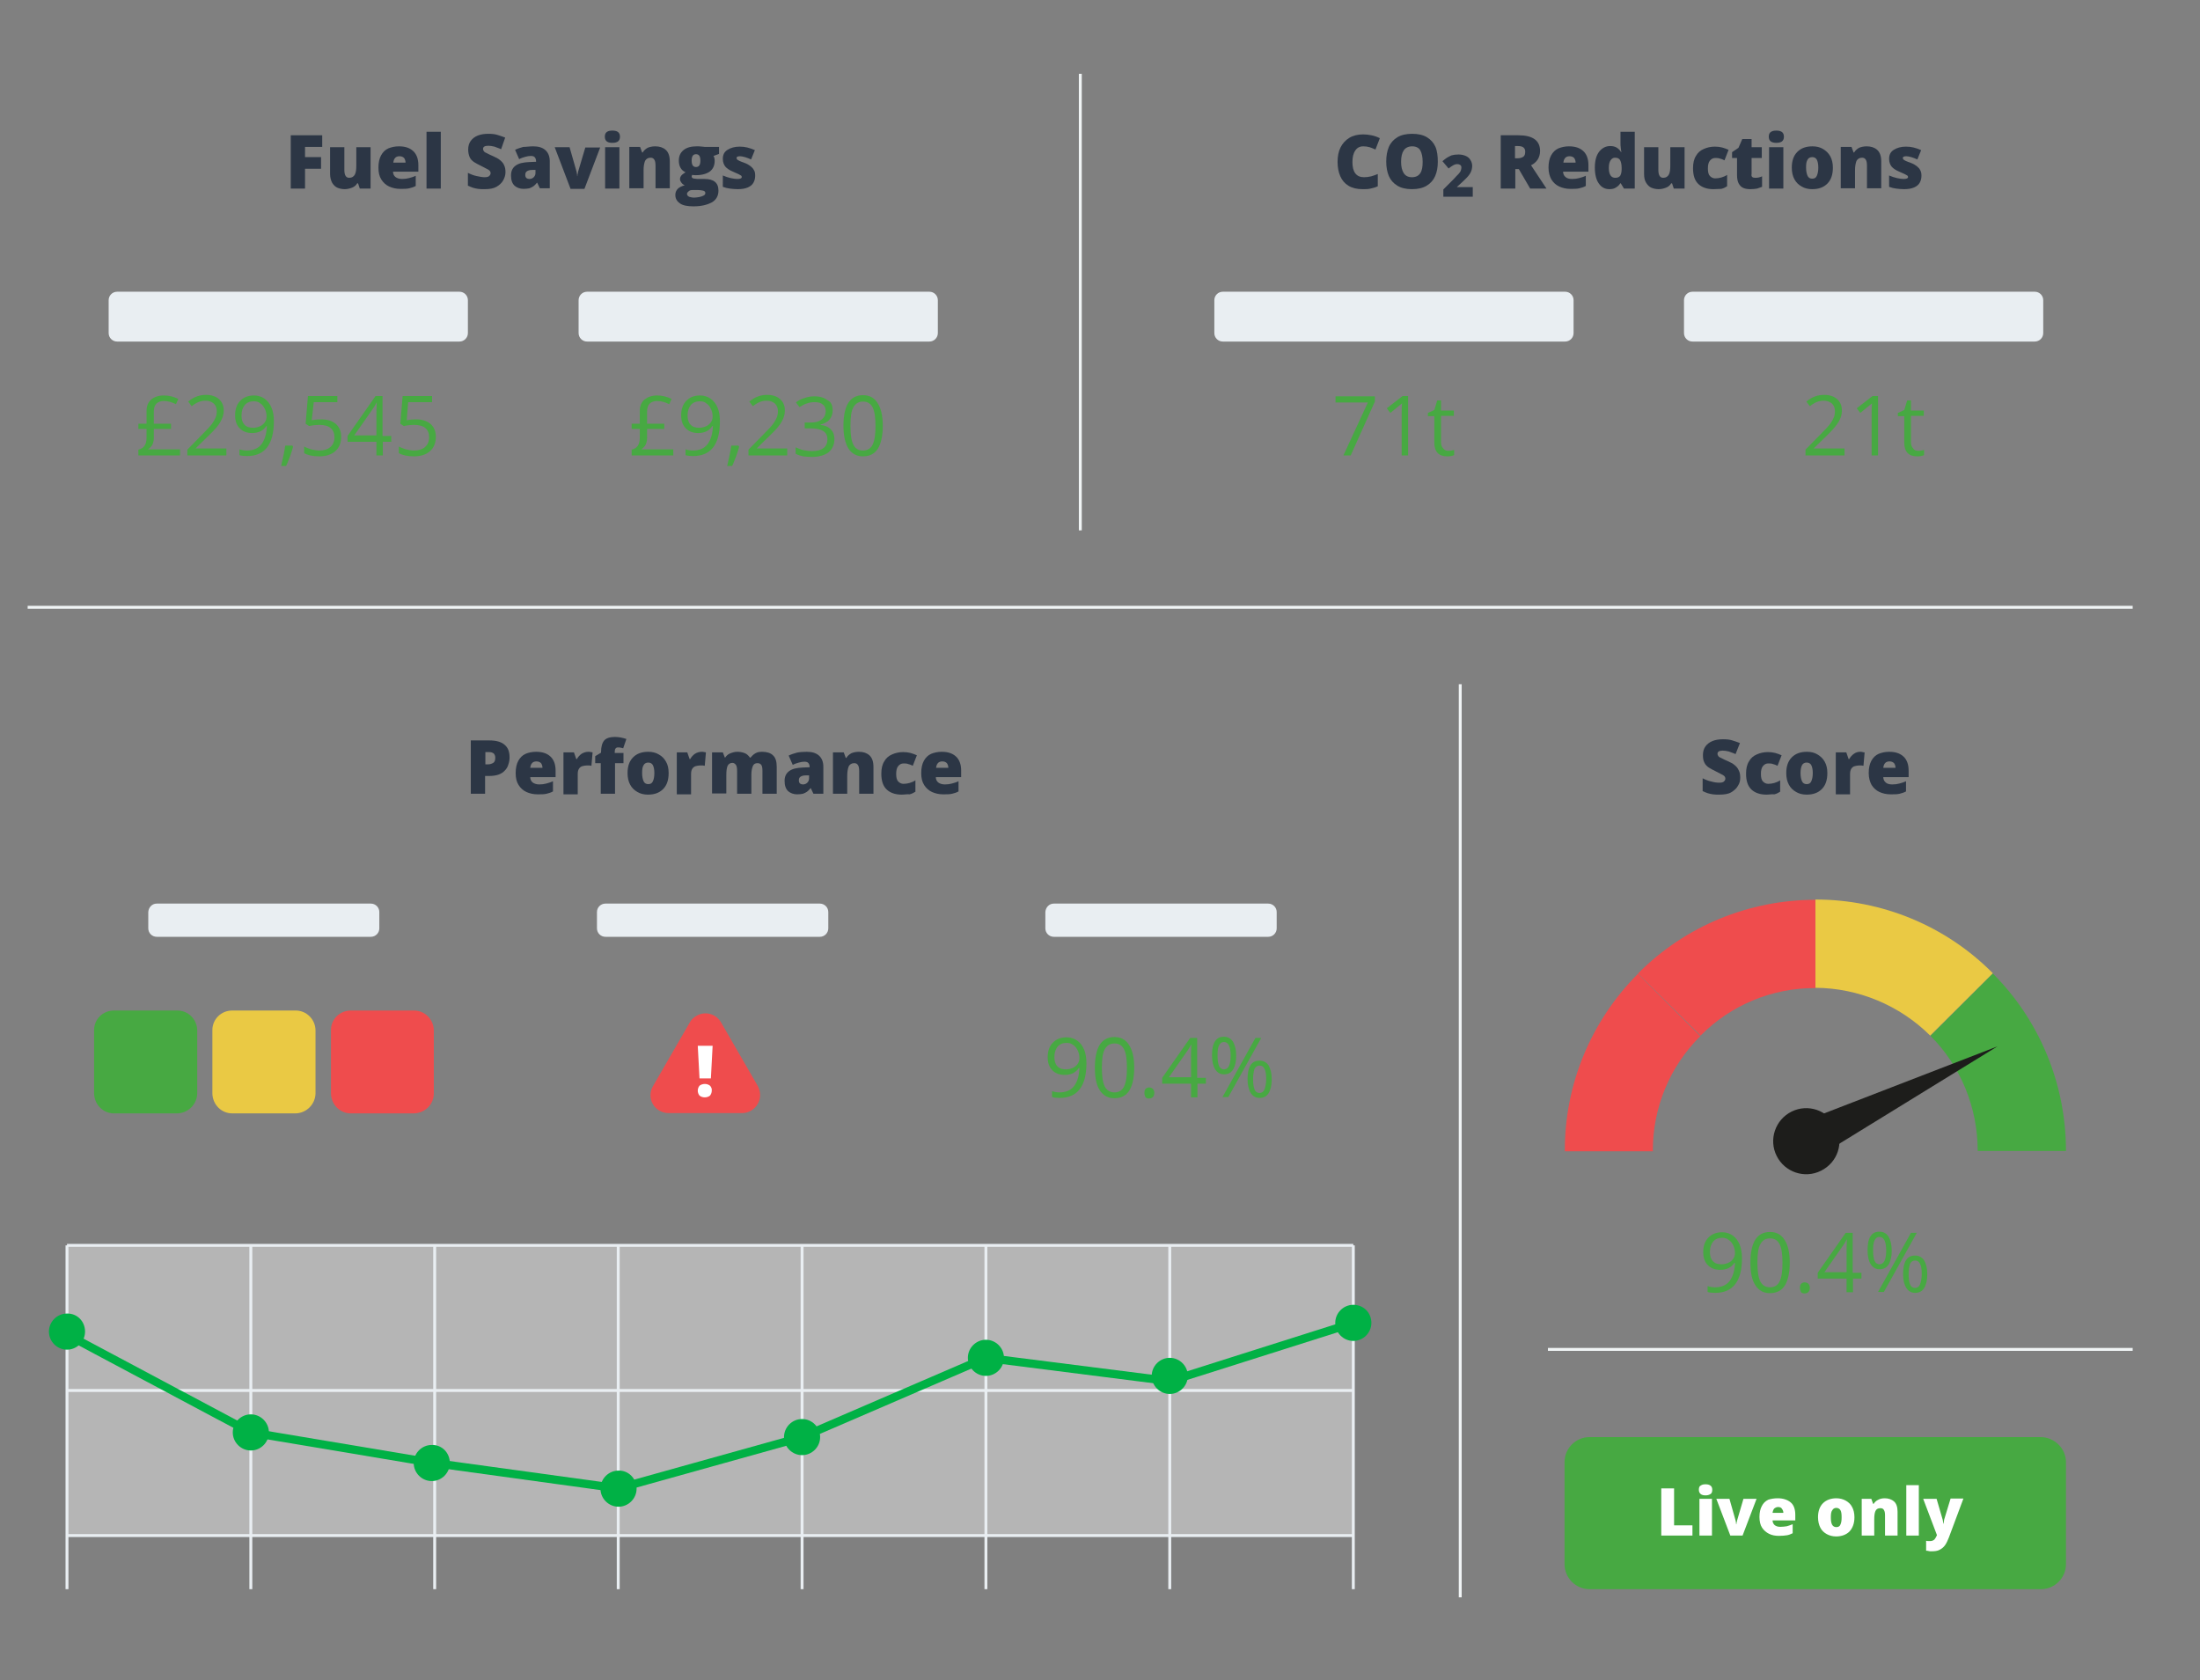 <?xml version="1.0" encoding="UTF-8"?>
<!-- Generator: Adobe Illustrator 27.8.0, SVG Export Plug-In . SVG Version: 6.00 Build 0)  -->
<svg xmlns="http://www.w3.org/2000/svg" xmlns:xlink="http://www.w3.org/1999/xlink" version="1.1" id="Layer_1" x="0px" y="0px" viewBox="0 0 755.1 576.7" style="enable-background:new 0 0 755.1 576.7;" xml:space="preserve">
<rect x="0" y="0" width="755.1" height="576.7" fill="#808080" stroke="none"/>
<style type="text/css">
	.st0{display:none;}
	.st1{display:inline;}
	.st2{fill:#FFFFFF;}
	.st3{clip-path:url(#SVGID_00000060022508032014841530000007714762797817793687_);}
	.st4{fill:#4D5866;}
	.st5{enable-background:new    ;}
	.st6{clip-path:url(#SVGID_00000143589142432315538100000004557998431696806566_);}
	.st7{fill:#47A942;}
	.st8{fill:#E9EEF2;}
	.st9{clip-path:url(#SVGID_00000100375811442315515850000007122878857181044627_);}
	.st10{fill:#EF4C4D;}
	.st11{clip-path:url(#SVGID_00000034065994993491617090000000471097261262606003_);}
	.st12{fill:none;stroke:#F0F4F5;}
	.st13{clip-path:url(#SVGID_00000034792101317573082130000005159379381569727631_);}
	.st14{clip-path:url(#SVGID_00000083776965017287184170000010048038175603508110_);}
	.st15{opacity:0.45;}
	.st16{clip-path:url(#SVGID_00000158718011801169033950000002965165079590868402_);}
	.st17{fill:#F7F7F7;}
	.st18{fill:#2C3645;}
	.st19{clip-path:url(#SVGID_00000005945348144445642490000008627401523156223160_);}
	.st20{clip-path:url(#SVGID_00000133510335272200171440000004653439616764370326_);}
	.st21{fill:none;stroke:#E9EEF2;stroke-miterlimit:10;}
	.st22{fill:none;stroke:#00B145;stroke-width:2.835;stroke-miterlimit:10;}
	.st23{fill:#00B145;}
	.st24{fill:#EAC944;}
	.st25{clip-path:url(#SVGID_00000057148269988811954820000013141433285706468287_);}
	.st26{fill:#1D1D1B;}
	.st27{clip-path:url(#SVGID_00000182486733266366105720000006114879835146197145_);}
	.st28{clip-path:url(#SVGID_00000010308530181337415620000007933391950149557391_);}
</style>
<g id="Layer_1_00000019653554762482503610000007858859566172899476_" class="st0">
	<g class="st1">
		<g transform="matrix(1, 0, 0, 1, 0, 0)">
			<path id="Rectangle_2334-2" class="st2" d="M36.5,6.6h680.2c17.1,0,31,13.9,31,31v588.8c0,17.1-13.9,31-31,31H36.5     c-17.1,0-31-13.9-31-31V37.5C5.5,20.4,19.4,6.6,36.5,6.6z"></path>
		</g>
		<g id="Group_1927" transform="translate(95.25 88.646)">
			<g id="Group_1920">
				<g>
					<g>
						<defs>
							<rect id="SVGID_1_" x="-27.4" y="-30" width="615.1" height="546.5"></rect>
						</defs>
						<clipPath id="SVGID_00000067916477740279534430000000428688774229422496_">
							<use xlink:href="#SVGID_1_" style="overflow:visible;"></use>
						</clipPath>
						<g id="Group_1919" style="clip-path:url(#SVGID_00000067916477740279534430000000428688774229422496_);">
							<path id="Path_4609" class="st4" d="M507.2,516.5H53c-10.3,0-18.6-8.3-18.6-18.6v-33.3c0-10.3,8.3-18.6,18.6-18.6h454.2         c10.3,0,18.6,8.3,18.6,18.6v33.3C525.8,508.2,517.5,516.5,507.2,516.5"></path>
						</g>
					</g>
				</g>
			</g>
			<g class="st5">
				<path class="st2" d="M77.3,490.3H65.6V470h11.7v3.5h-7.4v4.5h6.9v3.5h-6.9v5.2h7.4C77.3,486.7,77.3,490.3,77.3,490.3z"></path>
				<path class="st2" d="M85.4,490.3h-4.2v-21.6h4.2V490.3z"></path>
				<path class="st2" d="M92,468.7c0.6,0,1.2,0.1,1.6,0.4c0.5,0.3,0.7,0.8,0.7,1.6c0,0.8-0.2,1.3-0.7,1.6s-1,0.5-1.6,0.5      s-1.2-0.2-1.6-0.5s-0.7-0.8-0.7-1.6c0-0.8,0.2-1.3,0.7-1.6C90.8,468.8,91.4,468.7,92,468.7z M94.1,474.8v15.5h-4.2v-15.5H94.1z"></path>
				<path class="st2" d="M105.1,487.2c0.5,0,0.9,0,1.4-0.1c0.4-0.1,0.9-0.2,1.3-0.3v3.2c-0.5,0.2-1,0.4-1.7,0.5s-1.4,0.2-2.2,0.2      c-0.9,0-1.8-0.2-2.5-0.5s-1.3-0.8-1.7-1.6c-0.4-0.7-0.6-1.8-0.6-3.1V478h-2v-1.8l2.3-1.4l1.2-3.3h2.7v3.3h4.4v3.2h-4.4v7.5      c0,0.6,0.2,1,0.5,1.3S104.6,487.2,105.1,487.2z"></path>
				<path class="st2" d="M117.3,474.5c2.1,0,3.8,0.6,5.1,1.8c1.2,1.2,1.9,3,1.9,5.2v2.1h-10c0,1.2,0.4,2.1,1.1,2.8      c0.7,0.7,1.6,1,2.8,1c1,0,1.9-0.1,2.7-0.3c0.8-0.2,1.7-0.5,2.5-0.9v3.3c-0.8,0.4-1.6,0.7-2.4,0.8c-0.8,0.2-1.9,0.3-3.1,0.3      c-1.6,0-2.9-0.3-4.1-0.9s-2.1-1.5-2.8-2.6c-0.7-1.2-1-2.7-1-4.4c0-2.7,0.7-4.8,2-6.1S115.1,474.5,117.3,474.5z M117.4,477.5      c-0.8,0-1.5,0.3-2.1,0.8c-0.5,0.5-0.9,1.4-0.9,2.5h6c0-0.9-0.3-1.7-0.7-2.3C119.1,477.8,118.4,477.5,117.4,477.5z"></path>
				<path class="st2" d="M152.3,479.9c0,3.4-1,6-2.9,7.8c-2,1.7-4.7,2.6-8.2,2.6h-5.8V470h6.4c2.1,0,4,0.4,5.5,1.1      c1.6,0.8,2.8,1.9,3.6,3.4C151.9,475.9,152.3,477.8,152.3,479.9z M147.9,480.1c0-2.3-0.5-3.9-1.5-5s-2.4-1.6-4.3-1.6h-2.3v13.2      h1.8C145.8,486.7,147.9,484.5,147.9,480.1z"></path>
				<path class="st2" d="M164.9,474.5c0.2,0,0.5,0,0.7,0s0.5,0.1,0.7,0.1l-0.3,4c-0.1,0-0.3-0.1-0.6-0.1s-0.5,0-0.7,0      c-0.7,0-1.4,0.1-2.1,0.4c-0.7,0.3-1.2,0.7-1.6,1.2c-0.4,0.6-0.6,1.4-0.6,2.3v7.9h-4.2v-15.5h3.2l0.6,2.6h0.2      c0.5-0.8,1.1-1.5,1.9-2.1C162.9,474.8,163.9,474.5,164.9,474.5z"></path>
				<path class="st2" d="M171.3,468.7c0.6,0,1.2,0.1,1.6,0.4c0.5,0.3,0.7,0.8,0.7,1.6c0,0.8-0.2,1.3-0.7,1.6s-1,0.5-1.6,0.5      s-1.2-0.2-1.6-0.5s-0.7-0.8-0.7-1.6c0-0.8,0.2-1.3,0.7-1.6C170.1,468.8,170.6,468.7,171.3,468.7z M173.4,474.8v15.5h-4.2v-15.5      H173.4z"></path>
				<path class="st2" d="M181.5,490.3l-5.9-15.5h4.4l3,8.9c0.2,0.5,0.3,1.1,0.4,1.6c0.1,0.6,0.2,1.1,0.2,1.5h0.1      c0-0.5,0.1-1,0.2-1.6s0.2-1.1,0.4-1.6l3-8.9h4.4l-5.9,15.5h-4.3V490.3z"></path>
				<path class="st2" d="M200.4,474.5c2.1,0,3.8,0.6,5.1,1.8c1.2,1.2,1.9,3,1.9,5.2v2.1h-10c0,1.2,0.4,2.1,1.1,2.8      c0.7,0.7,1.6,1,2.8,1c1,0,1.9-0.1,2.7-0.3c0.8-0.2,1.7-0.5,2.5-0.9v3.3c-0.8,0.4-1.6,0.7-2.4,0.8c-0.8,0.2-1.9,0.3-3.1,0.3      c-1.6,0-2.9-0.3-4.1-0.9c-1.2-0.6-2.1-1.5-2.8-2.6c-0.7-1.2-1-2.7-1-4.4c0-2.7,0.7-4.8,2-6.1S198.2,474.5,200.4,474.5z       M200.5,477.5c-0.8,0-1.5,0.3-2.1,0.8c-0.5,0.5-0.9,1.4-0.9,2.5h6c0-0.9-0.3-1.7-0.7-2.3C202.2,477.8,201.5,477.5,200.5,477.5z"></path>
				<path class="st2" d="M219.5,474.5c0.2,0,0.5,0,0.7,0s0.5,0.1,0.7,0.1l-0.3,4c-0.1,0-0.3-0.1-0.6-0.1s-0.5,0-0.7,0      c-0.7,0-1.4,0.1-2.1,0.4c-0.7,0.3-1.2,0.7-1.6,1.2c-0.4,0.6-0.6,1.4-0.6,2.3v7.9h-4.2v-15.5h3.2l0.6,2.6h0.2      c0.5-0.8,1.1-1.5,1.9-2.1C217.6,474.8,218.5,474.5,219.5,474.5z"></path>
				<path class="st2" d="M242,485.7c0,1.6-0.6,2.8-1.7,3.6c-1.1,0.8-2.8,1.3-5,1.3c-1.1,0-2-0.1-2.8-0.2s-1.6-0.4-2.3-0.7v-3.5      c0.8,0.4,1.7,0.7,2.7,0.9c1,0.2,1.8,0.4,2.6,0.4s1.4-0.1,1.8-0.4s0.5-0.6,0.5-1c0-0.3-0.1-0.5-0.2-0.7c-0.1-0.2-0.5-0.4-0.9-0.7      c-0.5-0.3-1.2-0.6-2.2-1s-1.8-0.8-2.4-1.2s-1.1-0.9-1.4-1.5c-0.3-0.6-0.5-1.3-0.5-2.2c0-1.4,0.6-2.5,1.7-3.2s2.6-1.1,4.5-1.1      s3.7,0.4,5.5,1.2l-1.3,3.1c-0.8-0.3-1.5-0.6-2.2-0.8c-0.7-0.2-1.4-0.3-2.1-0.3c-1.3,0-1.9,0.3-1.9,1c0,0.2,0.1,0.5,0.2,0.7      c0.2,0.2,0.5,0.4,0.9,0.6c0.5,0.2,1.2,0.5,2.1,0.9c0.9,0.4,1.6,0.7,2.3,1.1c0.6,0.4,1.1,0.9,1.5,1.5S242,484.8,242,485.7z"></path>
				<path class="st2" d="M251.9,487.2c0.5,0,0.9,0,1.4-0.1c0.4-0.1,0.9-0.2,1.3-0.3v3.2c-0.5,0.2-1,0.4-1.7,0.5s-1.4,0.2-2.2,0.2      c-0.9,0-1.8-0.2-2.5-0.5s-1.3-0.8-1.7-1.6c-0.4-0.7-0.6-1.8-0.6-3.1V478h-2v-1.8l2.3-1.4l1.2-3.3h2.7v3.3h4.4v3.2H250v7.5      c0,0.6,0.2,1,0.5,1.3S251.3,487.2,251.9,487.2z"></path>
				<path class="st2" d="M264.1,474.4c2.1,0,3.7,0.5,4.8,1.4s1.7,2.3,1.7,4.1v10.4h-3l-0.8-2.1h-0.1c-0.7,0.8-1.4,1.5-2.1,1.8      c-0.7,0.4-1.8,0.6-3.1,0.6c-1.4,0-2.5-0.4-3.4-1.2c-0.9-0.8-1.4-2-1.4-3.7c0-1.6,0.6-2.9,1.7-3.6c1.2-0.8,2.9-1.2,5.2-1.3      l2.7-0.1V480c0-0.8-0.2-1.4-0.6-1.8s-1-0.6-1.8-0.6s-1.5,0.1-2.2,0.3c-0.7,0.2-1.4,0.5-2.2,0.8l-1.4-2.9c0.8-0.4,1.7-0.8,2.8-1      C261.9,474.6,263,474.4,264.1,474.4z M266.3,483.1l-1.6,0.1c-1.4,0-2.3,0.3-2.9,0.7c-0.5,0.5-0.8,1.1-0.8,1.8      c0,0.6,0.2,1.1,0.6,1.4s0.9,0.4,1.5,0.4c0.9,0,1.7-0.3,2.3-0.8c0.6-0.5,0.9-1.3,0.9-2.3V483.1z"></path>
				<path class="st2" d="M283.7,474.5c1.7,0,3,0.5,4,1.4s1.5,2.4,1.5,4.3v10.1H285v-9.1c0-2.2-0.8-3.4-2.5-3.4      c-1.3,0-2.2,0.4-2.7,1.3s-0.7,2.2-0.7,3.8v7.3h-4.2v-15.5h3.2l0.6,2h0.2c0.5-0.8,1.2-1.4,2-1.7      C281.8,474.6,282.7,474.5,283.7,474.5z"></path>
				<path class="st2" d="M298.5,490.6c-1.7,0-3.1-0.7-4.2-2c-1.1-1.4-1.6-3.4-1.6-6c0-2.7,0.6-4.7,1.7-6c1.1-1.4,2.5-2.1,4.3-2.1      c1.1,0,2,0.2,2.8,0.7c0.7,0.4,1.3,1,1.7,1.6h0.1c-0.1-0.3-0.1-0.7-0.2-1.3c-0.1-0.6-0.1-1.2-0.1-1.8v-5h4.3v21.6H304l-0.8-2H303      c-0.4,0.6-1,1.2-1.7,1.6C300.6,490.4,299.7,490.6,298.5,490.6z M300,487.2c1.2,0,2-0.3,2.5-1s0.7-1.7,0.8-3.1v-0.5      c0-1.5-0.2-2.7-0.7-3.5s-1.3-1.2-2.6-1.2c-0.9,0-1.7,0.4-2.2,1.2c-0.5,0.8-0.8,2-0.8,3.5s0.3,2.7,0.8,3.4S299,487.2,300,487.2z"></path>
				<path class="st2" d="M318,474.4c2.1,0,3.7,0.5,4.8,1.4s1.7,2.3,1.7,4.1v10.4h-3l-0.8-2.1h-0.1c-0.7,0.8-1.4,1.5-2.1,1.8      c-0.7,0.4-1.8,0.6-3.1,0.6c-1.4,0-2.5-0.4-3.4-1.2c-0.9-0.8-1.4-2-1.4-3.7c0-1.6,0.6-2.9,1.7-3.6c1.2-0.8,2.9-1.2,5.2-1.3      l2.7-0.1V480c0-0.8-0.2-1.4-0.6-1.8s-1-0.6-1.8-0.6s-1.5,0.1-2.2,0.3c-0.7,0.2-1.4,0.5-2.2,0.8l-1.4-2.9c0.8-0.4,1.7-0.8,2.8-1      C315.8,474.6,316.9,474.4,318,474.4z M320.2,483.1l-1.6,0.1c-1.4,0-2.3,0.3-2.9,0.7c-0.5,0.5-0.8,1.1-0.8,1.8      c0,0.6,0.2,1.1,0.6,1.4s0.9,0.4,1.5,0.4c0.9,0,1.7-0.3,2.3-0.8c0.6-0.5,0.9-1.3,0.9-2.3V483.1z"></path>
				<path class="st2" d="M337.5,474.5c0.2,0,0.5,0,0.7,0s0.5,0.1,0.7,0.1l-0.3,4c-0.1,0-0.3-0.1-0.6-0.1c-0.3,0-0.5,0-0.7,0      c-0.7,0-1.4,0.1-2.1,0.4s-1.2,0.7-1.6,1.2c-0.4,0.6-0.6,1.4-0.6,2.3v7.9h-4.2v-15.5h3.2l0.6,2.6h0.2c0.5-0.8,1.1-1.5,1.9-2.1      C335.5,474.8,336.5,474.5,337.5,474.5z"></path>
				<path class="st2" d="M346.7,490.6c-1.7,0-3.1-0.7-4.2-2c-1.1-1.4-1.6-3.4-1.6-6c0-2.7,0.6-4.7,1.7-6c1.1-1.4,2.5-2.1,4.3-2.1      c1.1,0,2,0.2,2.8,0.7c0.7,0.4,1.3,1,1.7,1.6h0.1c-0.1-0.3-0.1-0.7-0.2-1.3c-0.1-0.6-0.1-1.2-0.1-1.8v-5h4.3v21.6h-3.3l-0.8-2      h-0.2c-0.4,0.6-1,1.2-1.7,1.6C348.7,490.4,347.8,490.6,346.7,490.6z M348.2,487.2c1.2,0,2-0.3,2.5-1s0.7-1.7,0.8-3.1v-0.5      c0-1.5-0.2-2.7-0.7-3.5s-1.3-1.2-2.6-1.2c-0.9,0-1.7,0.4-2.2,1.2c-0.5,0.8-0.8,2-0.8,3.5s0.3,2.7,0.8,3.4      S347.2,487.2,348.2,487.2z"></path>
				<path class="st2" d="M373.5,474.4c2.1,0,3.7,0.5,4.8,1.4s1.7,2.3,1.7,4.1v10.4h-3l-0.8-2.1h-0.1c-0.7,0.8-1.4,1.5-2.1,1.8      c-0.7,0.4-1.8,0.6-3.1,0.6c-1.4,0-2.5-0.4-3.4-1.2c-0.9-0.8-1.4-2-1.4-3.7c0-1.6,0.6-2.9,1.7-3.6c1.2-0.8,2.9-1.2,5.2-1.3      l2.7-0.1V480c0-0.8-0.2-1.4-0.6-1.8s-1-0.6-1.8-0.6s-1.5,0.1-2.2,0.3c-0.7,0.2-1.4,0.5-2.2,0.8l-1.4-2.9c0.8-0.4,1.7-0.8,2.8-1      C371.4,474.6,372.4,474.4,373.5,474.4z M375.8,483.1l-1.6,0.1c-1.4,0-2.3,0.3-2.9,0.7c-0.5,0.5-0.8,1.1-0.8,1.8      c0,0.6,0.2,1.1,0.6,1.4s0.9,0.4,1.5,0.4c0.9,0,1.7-0.3,2.3-0.8c0.6-0.5,0.9-1.3,0.9-2.3V483.1z"></path>
				<path class="st2" d="M390.7,490.6c-2.3,0-4.1-0.6-5.4-1.9s-1.9-3.3-1.9-6.1c0-1.9,0.3-3.5,1-4.7s1.5-2.1,2.7-2.6s2.5-0.8,4-0.8      c1.1,0,2,0.1,2.8,0.3c0.8,0.2,1.5,0.5,2.1,0.7l-1.3,3.3c-0.7-0.3-1.3-0.5-1.9-0.7s-1.1-0.3-1.7-0.3c-2.2,0-3.3,1.6-3.3,4.7      c0,1.5,0.3,2.7,0.9,3.4c0.6,0.7,1.4,1.1,2.4,1.1c0.9,0,1.7-0.1,2.3-0.4c0.7-0.2,1.4-0.6,2-1v3.6c-0.6,0.4-1.3,0.7-2,0.9      S391.8,490.6,390.7,490.6z"></path>
				<path class="st2" d="M403.2,468.7v4.4c0,0.8,0,1.5-0.1,2.2s-0.1,1.2-0.1,1.5h0.2c0.5-0.8,1.1-1.4,1.9-1.7      c0.8-0.4,1.6-0.5,2.6-0.5c1.7,0,3,0.5,4,1.4s1.5,2.4,1.5,4.3v10.1H409v-9.1c0-2.2-0.8-3.4-2.5-3.4c-1.3,0-2.2,0.4-2.6,1.3      c-0.5,0.9-0.7,2.2-0.7,3.8v7.3H399v-21.6L403.2,468.7L403.2,468.7z"></path>
				<path class="st2" d="M419.8,468.7c0.6,0,1.2,0.1,1.6,0.4c0.5,0.3,0.7,0.8,0.7,1.6c0,0.8-0.2,1.3-0.7,1.6s-1,0.5-1.6,0.5      s-1.2-0.2-1.6-0.5s-0.7-0.8-0.7-1.6c0-0.8,0.2-1.3,0.7-1.6C418.7,468.8,419.2,468.7,419.8,468.7z M421.9,474.8v15.5h-4.2v-15.5      H421.9z"></path>
				<path class="st2" d="M432.8,474.5c2.1,0,3.8,0.6,5.1,1.8c1.2,1.2,1.9,3,1.9,5.2v2.1h-10c0,1.2,0.4,2.1,1.1,2.8      c0.7,0.7,1.6,1,2.8,1c1,0,1.9-0.1,2.7-0.3c0.8-0.2,1.7-0.5,2.5-0.9v3.3c-0.8,0.4-1.6,0.7-2.4,0.8c-0.8,0.2-1.9,0.3-3.1,0.3      c-1.6,0-2.9-0.3-4.1-0.9s-2.1-1.5-2.8-2.6c-0.7-1.2-1-2.7-1-4.4c0-2.7,0.7-4.8,2-6.1S430.6,474.5,432.8,474.5z M432.8,477.5      c-0.8,0-1.5,0.3-2.1,0.8c-0.5,0.5-0.9,1.4-0.9,2.5h6c0-0.9-0.3-1.7-0.7-2.3C434.6,477.8,433.8,477.5,432.8,477.5z"></path>
				<path class="st2" d="M446.9,490.3l-5.9-15.5h4.4l3,8.9c0.2,0.5,0.3,1.1,0.4,1.6c0.1,0.6,0.2,1.1,0.2,1.5h0.1      c0-0.5,0.1-1,0.2-1.6s0.2-1.1,0.4-1.6l3-8.9h4.4l-5.9,15.5h-4.3V490.3z"></path>
				<path class="st2" d="M465.8,474.5c2.1,0,3.8,0.6,5.1,1.8c1.2,1.2,1.9,3,1.9,5.2v2.1h-10c0,1.2,0.4,2.1,1.1,2.8      c0.7,0.7,1.6,1,2.8,1c1,0,1.9-0.1,2.7-0.3c0.8-0.2,1.7-0.5,2.5-0.9v3.3c-0.8,0.4-1.6,0.7-2.4,0.8c-0.8,0.2-1.9,0.3-3.1,0.3      c-1.6,0-2.9-0.3-4.1-0.9s-2.1-1.5-2.8-2.6c-0.7-1.2-1-2.7-1-4.4c0-2.7,0.7-4.8,2-6.1S463.6,474.5,465.8,474.5z M465.9,477.5      c-0.8,0-1.5,0.3-2.1,0.8c-0.5,0.5-0.9,1.4-0.9,2.5h6c0-0.9-0.3-1.7-0.7-2.3C467.6,477.8,466.8,477.5,465.9,477.5z"></path>
				<path class="st2" d="M481.2,490.6c-1.7,0-3.1-0.7-4.2-2c-1.1-1.4-1.6-3.4-1.6-6c0-2.7,0.6-4.7,1.7-6c1.1-1.4,2.5-2.1,4.3-2.1      c1.1,0,2,0.2,2.8,0.7s1.3,1,1.7,1.6h0.1c-0.1-0.3-0.1-0.7-0.2-1.3c-0.1-0.6-0.1-1.2-0.1-1.8v-5h4.3v21.6h-3.3l-0.8-2h-0.2      c-0.4,0.6-1,1.2-1.7,1.6C483.2,490.4,482.3,490.6,481.2,490.6z M482.6,487.2c1.2,0,2-0.3,2.5-1s0.7-1.7,0.8-3.1v-0.5      c0-1.5-0.2-2.7-0.7-3.5s-1.3-1.2-2.6-1.2c-0.9,0-1.7,0.4-2.2,1.2c-0.5,0.8-0.8,2-0.8,3.5s0.3,2.7,0.8,3.4      S481.7,487.2,482.6,487.2z"></path>
			</g>
			<g class="st5">
				<path class="st4" d="M396-17.5L392.2-2h-4.9l-1.5-6.7c0-0.1-0.1-0.3-0.1-0.6c-0.1-0.3-0.1-0.6-0.2-1s-0.1-0.8-0.2-1.1      c-0.1-0.4-0.1-0.7-0.1-1c0,0.3-0.1,0.6-0.1,1c-0.1,0.4-0.1,0.8-0.2,1.1c-0.1,0.4-0.1,0.7-0.2,1s-0.1,0.5-0.1,0.6L382.9-2H378      l-3.8-15.5h4l1.7,7.8c0,0.2,0.1,0.5,0.2,0.8s0.2,0.7,0.2,1.1c0.1,0.4,0.2,0.8,0.2,1.2c0.1,0.4,0.1,0.7,0.1,1      c0.1-0.4,0.1-0.9,0.2-1.5s0.2-1.1,0.3-1.7c0.1-0.6,0.2-1.1,0.3-1.6c0.1-0.5,0.2-0.9,0.3-1.2l1.4-5.9h3.9l1.3,5.9      c0.1,0.3,0.2,0.7,0.3,1.2c0.1,0.5,0.2,1,0.3,1.6c0.1,0.6,0.2,1.1,0.3,1.7c0.1,0.6,0.2,1.1,0.2,1.5c0-0.4,0.1-0.8,0.2-1.3      s0.2-1.1,0.3-1.6c0.1-0.5,0.2-0.9,0.2-1.2l1.7-7.8H396z"></path>
				<path class="st4" d="M399.9-18.9c0.6,0,1.1,0.1,1.6,0.4c0.4,0.2,0.7,0.7,0.7,1.5c0,0.7-0.2,1.2-0.7,1.4c-0.4,0.3-1,0.4-1.6,0.4      s-1.1-0.1-1.6-0.4c-0.4-0.3-0.6-0.7-0.6-1.4c0-0.7,0.2-1.2,0.6-1.5C398.8-18.7,399.3-18.9,399.9-18.9z M402-14v12h-4.1v-12H402z      "></path>
				<path class="st4" d="M410.7-5.1c0.4,0,0.7,0,1-0.1s0.6-0.2,1-0.3v3c-0.5,0.2-0.9,0.4-1.4,0.5c-0.5,0.1-1.1,0.2-1.9,0.2      s-1.5-0.1-2.1-0.4c-0.6-0.2-1.1-0.7-1.4-1.3s-0.5-1.4-0.5-2.5v-4.9H404v-1.7l1.8-1.3l1.1-2.5h2.7v2.4h2.9v3.1h-2.9v4.7      C409.6-5.5,410-5.1,410.7-5.1z"></path>
				<path class="st4" d="M419-18.5v2.3c0,0.9,0,1.6-0.1,2.2c0,0.6-0.1,1.1-0.1,1.4h0.2c0.4-0.6,0.9-1.1,1.4-1.3      c0.5-0.3,1.2-0.4,1.9-0.4c0.8,0,1.5,0.2,2.1,0.5s1.1,0.8,1.5,1.4s0.6,1.5,0.6,2.5V-2h-4.2v-6.5c0-1.6-0.5-2.4-1.4-2.4      c-0.7,0-1.3,0.3-1.6,1c-0.3,0.6-0.4,1.5-0.4,2.7V-2h-4.1v-16.5H419z"></path>
				<path class="st4" d="M435.2-2v-15.5h4.2v12.1h6V-2H435.2z"></path>
				<path class="st4" d="M449.7-18.9c0.6,0,1.1,0.1,1.6,0.4c0.4,0.2,0.7,0.7,0.7,1.5c0,0.7-0.2,1.2-0.7,1.4c-0.4,0.3-1,0.4-1.6,0.4      s-1.1-0.1-1.6-0.4c-0.4-0.3-0.6-0.7-0.6-1.4c0-0.7,0.2-1.2,0.6-1.5C448.6-18.7,449.1-18.9,449.7-18.9z M451.8-14v12h-4.1v-12      H451.8z"></path>
				<path class="st4" d="M458.8,3.2c-1.7,0-3-0.3-3.9-0.9s-1.4-1.4-1.4-2.5c0-1.4,0.9-2.4,2.7-2.8c-0.4-0.2-0.7-0.4-1-0.8      c-0.3-0.3-0.4-0.7-0.4-1c0-0.4,0.1-0.7,0.3-1c0.2-0.3,0.6-0.6,1.3-1c-0.6-0.3-1.1-0.7-1.5-1.3c-0.4-0.6-0.5-1.3-0.5-2.1      c0-1.3,0.4-2.3,1.3-3s2.2-1.1,3.8-1.1c0.1,0,0.4,0,0.7,0s0.6,0.1,0.9,0.1s0.6,0.1,0.7,0.1h4.2v2l-1.6,0.6      c0.2,0.4,0.3,0.9,0.3,1.4c0,1.3-0.5,2.3-1.4,3S461-6,459.2-6c-0.4,0-0.8,0-1.1-0.1C458-5.9,458-5.7,458-5.6      c0,0.2,0.1,0.3,0.3,0.4c0.2,0.1,0.4,0.2,0.7,0.2c0.3,0,0.5,0.1,0.8,0.1h2c2.7,0,4,1.1,4,3.4c0,1.5-0.6,2.6-1.9,3.4      C462.8,2.8,461,3.2,458.8,3.2z M459,0.6c0.5,0,1,0,1.5-0.1s0.9-0.2,1.3-0.4c0.3-0.2,0.5-0.5,0.5-0.8c0-0.4-0.2-0.6-0.7-0.7      c-0.4-0.1-0.9-0.2-1.5-0.2h-1.6c-0.4,0-0.8,0.1-1.1,0.3c-0.3,0.2-0.5,0.5-0.5,0.8s0.2,0.6,0.6,0.8C457.9,0.5,458.4,0.6,459,0.6z       M459.5-8.3c0.8,0,1.2-0.6,1.2-1.8s-0.4-1.9-1.2-1.9c-0.9,0-1.3,0.6-1.3,1.8S458.7-8.3,459.5-8.3z"></path>
				<path class="st4" d="M472-18.5v2.3c0,0.9,0,1.6-0.1,2.2c0,0.6-0.1,1.1-0.1,1.4h0.2c0.4-0.6,0.9-1.1,1.4-1.3      c0.5-0.3,1.2-0.4,1.9-0.4c0.8,0,1.5,0.2,2.1,0.5s1.1,0.8,1.5,1.4c0.4,0.6,0.6,1.5,0.6,2.5V-2h-4.2v-6.5c0-1.6-0.5-2.4-1.4-2.4      c-0.7,0-1.3,0.3-1.6,1c-0.3,0.6-0.4,1.5-0.4,2.7V-2h-4.1v-16.5H472z"></path>
				<path class="st4" d="M488.2-5.1c0.4,0,0.7,0,1-0.1s0.6-0.2,1-0.3v3c-0.5,0.2-0.9,0.4-1.4,0.5s-1.1,0.2-1.9,0.2s-1.5-0.1-2.1-0.4      c-0.6-0.2-1.1-0.7-1.4-1.3s-0.5-1.4-0.5-2.5v-4.9h-1.5v-1.7l1.8-1.3l1.1-2.5h2.7v2.4h2.9v3.1H487v4.7      C487.1-5.5,487.5-5.1,488.2-5.1z"></path>
				<path class="st4" d="M499.7-10.9h-2.6V-2H493v-8.9h-1.6v-2l1.7-1v-0.2c0-1.6,0.3-2.7,0.9-3.4s1.7-1.1,3.1-1.1      c0.6,0,1.2,0,1.7,0.1s1,0.2,1.6,0.4l-0.9,2.7c-0.2-0.1-0.4-0.1-0.7-0.1s-0.5-0.1-0.8-0.1c-0.6,0-0.9,0.4-0.9,1.2v0.3h2.6      L499.7-10.9L499.7-10.9z"></path>
				<path class="st4" d="M512.7-8.1c0,2-0.5,3.5-1.6,4.6s-2.5,1.6-4.4,1.6c-1.2,0-2.2-0.2-3.1-0.7s-1.6-1.2-2.1-2.1      s-0.8-2.1-0.8-3.4c0-2,0.5-3.5,1.6-4.6s2.5-1.6,4.4-1.6c1.2,0,2.2,0.2,3.1,0.7s1.6,1.2,2.1,2.1C512.5-10.5,512.7-9.4,512.7-8.1z       M505-8.1c0,1,0.1,1.8,0.4,2.4c0.3,0.5,0.7,0.8,1.4,0.8c0.6,0,1.1-0.3,1.4-0.8s0.4-1.3,0.4-2.4s-0.1-1.8-0.4-2.3      s-0.7-0.8-1.4-0.8c-0.6,0-1.1,0.3-1.4,0.8C505.1-9.9,505-9.1,505-8.1z"></path>
				<path class="st4" d="M526.6-8.1c0,2-0.5,3.5-1.6,4.6s-2.5,1.6-4.4,1.6c-1.2,0-2.2-0.2-3.1-0.7c-0.9-0.5-1.6-1.2-2.1-2.1      s-0.8-2.1-0.8-3.4c0-2,0.5-3.5,1.6-4.6s2.5-1.6,4.4-1.6c1.2,0,2.2,0.2,3.1,0.7s1.6,1.2,2.1,2.1S526.6-9.4,526.6-8.1z M518.8-8.1      c0,1,0.1,1.8,0.4,2.4c0.3,0.5,0.7,0.8,1.4,0.8c0.6,0,1.1-0.3,1.4-0.8c0.3-0.5,0.4-1.3,0.4-2.4s-0.1-1.8-0.4-2.3      c-0.3-0.5-0.7-0.8-1.4-0.8c-0.6,0-1.1,0.3-1.4,0.8C518.9-9.9,518.8-9.1,518.8-8.1z"></path>
				<path class="st4" d="M534.8-5.1c0.4,0,0.7,0,1-0.1s0.6-0.2,1-0.3v3c-0.5,0.2-0.9,0.4-1.4,0.5s-1.1,0.2-1.9,0.2      c-0.8,0-1.5-0.1-2.1-0.4c-0.6-0.2-1.1-0.7-1.4-1.3c-0.3-0.6-0.5-1.4-0.5-2.5v-4.9H528v-1.7l1.8-1.3l1.1-2.5h2.7v2.4h2.9v3.1      h-2.9v4.7C533.7-5.5,534.1-5.1,534.8-5.1z"></path>
			</g>
			<g id="Group_1922">
				<g>
					<g>
						<defs>
							<rect id="SVGID_00000183234576162379291500000010239777931913369473_" x="-27.4" y="-30" width="615.1" height="546.5"></rect>
						</defs>
						<clipPath id="SVGID_00000073682637446055358550000015913915406141473718_">
							<use xlink:href="#SVGID_00000183234576162379291500000010239777931913369473_" style="overflow:visible;"></use>
						</clipPath>
						<g id="Group_1921" style="clip-path:url(#SVGID_00000073682637446055358550000015913915406141473718_);">
							<path id="Path_4610" class="st7" d="M455.7,168.4h0.2v-132c72.9,0.1,131.9,59.3,131.7,132.2         c-0.1,72.9-59.3,131.9-132.2,131.7c-72.9-0.1-131.9-59.3-131.7-132.2c0-13.7,2.2-27.3,6.4-40.3l125.6,40.8V168.4z"></path>
							<path id="Path_4611" class="st8" d="M455.9,36.4v132h-0.2l-0.1,0.2L330,127.8c0-0.1,0.1-0.3,0.1-0.4         c17.7-54.2,68.2-90.9,125.3-91c0.1,0,0.1,0,0.2,0S455.8,36.4,455.9,36.4"></path>
						</g>
					</g>
				</g>
			</g>
			<g class="st5">
				<path class="st7" d="M402.3,335.1c4.9,0,8.9,1,12,3s4.6,5.1,4.6,9.1c0,3-0.8,5.5-2.4,7.4s-3.7,3.5-6.2,4.7      c1.6,0.9,3.1,1.9,4.7,3.1c1.5,1.2,2.8,2.6,3.8,4.2s1.5,3.5,1.5,5.7c0,2.7-0.6,5-1.9,7.1s-3.3,3.8-6,5s-6.1,1.8-10.3,1.8      c-6.3,0-10.9-1.3-13.8-3.8c-2.9-2.6-4.3-5.9-4.3-10c0-3.4,0.9-6.1,2.6-8.1c1.7-1.9,3.9-3.5,6.5-4.9c-2.1-1.4-3.9-3.1-5.4-5.1      s-2.2-4.4-2.2-7.3c0-2.7,0.7-4.9,2.1-6.7c1.4-1.8,3.4-3.1,5.9-4S399,335.1,402.3,335.1z M396.4,371.9c0,1.4,0.5,2.5,1.5,3.4      s2.4,1.3,4.2,1.3c2.1,0,3.6-0.4,4.5-1.2c1-0.8,1.4-1.9,1.4-3.2c0-1-0.3-1.9-0.9-2.8c-0.6-0.8-1.3-1.5-2.1-2.2s-1.5-1.1-2.1-1.4      l-0.9-0.5c-1.5,0.8-2.8,1.7-4,2.8S396.4,370.4,396.4,371.9z M402.2,344.8c-1.1,0-2.1,0.3-2.9,1c-0.8,0.6-1.2,1.5-1.2,2.6      s0.4,2.1,1.2,2.9c0.8,0.9,1.7,1.6,2.8,2.2c1-0.6,1.9-1.2,2.8-2s1.4-1.8,1.4-3.1c0-1.1-0.4-2-1.2-2.6      C404.3,345.1,403.3,344.8,402.2,344.8z"></path>
				<path class="st7" d="M461,360.8c0,5.3-0.6,9.9-1.7,13.7c-1.1,3.8-3,6.7-5.7,8.7c-2.6,2-6.2,3-10.6,3c-6.2,0-10.8-2.3-13.7-6.8      c-2.9-4.5-4.3-10.8-4.3-18.7c0-5.4,0.6-10,1.7-13.8s3-6.8,5.7-8.8c2.6-2,6.2-3.1,10.6-3.1c6.2,0,10.8,2.3,13.7,6.8      C459.6,346.4,461,352.7,461,360.8z M438.4,360.8c0,4.9,0.3,8.6,0.9,11c0.6,2.5,1.8,3.7,3.7,3.7c1.9,0,3.1-1.2,3.7-3.7      s0.9-6.2,0.9-11.1s-0.3-8.6-0.9-11.1s-1.8-3.8-3.7-3.8c-1.9,0-3.1,1.3-3.7,3.8C438.7,352.1,438.4,355.9,438.4,360.8z"></path>
				<path class="st7" d="M477.4,335.1c3.9,0,7,1.4,9.4,4.1s3.6,6.5,3.6,11.5c0,4.9-1.1,8.8-3.3,11.5c-2.2,2.8-5.4,4.2-9.6,4.2      c-3.8,0-6.9-1.4-9.2-4.2c-2.3-2.8-3.5-6.6-3.5-11.5s1.1-8.7,3.3-11.5C470.2,336.5,473.3,335.1,477.4,335.1z M477.5,343.4      c-1,0-1.7,0.7-2,2c-0.4,1.3-0.6,3.1-0.6,5.4c0,2.2,0.2,4,0.6,5.4s1,2,2,2s1.6-0.7,2-2s0.5-3.1,0.5-5.4s-0.2-4.1-0.5-5.4      S478.5,343.4,477.5,343.4z M515.2,335.8l-27.6,49.8h-10.1l27.6-49.8H515.2z M515.3,354.9c3.9,0,7,1.4,9.4,4.1s3.6,6.5,3.6,11.5      c0,4.9-1.1,8.7-3.3,11.5s-5.4,4.2-9.6,4.2c-3.8,0-6.9-1.4-9.2-4.2c-2.3-2.8-3.5-6.6-3.5-11.5s1.1-8.7,3.3-11.5      C508,356.3,511.2,354.9,515.3,354.9z M515.4,363.2c-1,0-1.7,0.7-2,2c-0.4,1.3-0.6,3.1-0.6,5.4c0,2.2,0.2,4,0.6,5.4      c0.4,1.4,1,2,2,2s1.7-0.7,2-2c0.4-1.3,0.6-3.1,0.6-5.4c0-2.4-0.2-4.2-0.6-5.5C517,363.9,516.4,363.2,515.4,363.2z"></path>
			</g>
			<g class="st5">
				<path class="st4" d="M25.8-17.5L22-2h-4.9l-1.5-6.7c0-0.1-0.1-0.3-0.1-0.6c-0.1-0.3-0.1-0.6-0.2-1c-0.1-0.4-0.1-0.8-0.2-1.1      c-0.1-0.4-0.1-0.7-0.1-1c0,0.3-0.1,0.6-0.1,1c-0.1,0.4-0.1,0.8-0.2,1.1c-0.1,0.4-0.1,0.7-0.2,1c-0.1,0.3-0.1,0.5-0.1,0.6L12.7-2      H7.8L4-17.5h4l1.7,7.8c0,0.2,0.1,0.5,0.2,0.8c0.1,0.3,0.2,0.7,0.2,1.1c0.1,0.4,0.2,0.8,0.2,1.2c0.1,0.4,0.1,0.7,0.1,1      c0.1-0.4,0.1-0.9,0.2-1.5c0.1-0.6,0.2-1.1,0.3-1.7c0.1-0.6,0.2-1.1,0.3-1.6s0.2-0.9,0.3-1.2l1.4-5.9h3.9l1.3,5.9      c0.1,0.3,0.2,0.7,0.3,1.2c0.1,0.5,0.2,1,0.3,1.6c0.1,0.6,0.2,1.1,0.3,1.7c0.1,0.6,0.2,1.1,0.2,1.5c0-0.4,0.1-0.8,0.2-1.3      s0.2-1.1,0.3-1.6c0.3-0.6,0.3-1,0.4-1.2l1.7-7.8H25.8z"></path>
				<path class="st4" d="M29.7-18.9c0.6,0,1.1,0.1,1.6,0.4c0.4,0.2,0.7,0.7,0.7,1.5c0,0.7-0.2,1.2-0.7,1.4c-0.4,0.3-1,0.4-1.6,0.4      s-1.1-0.1-1.6-0.4c-0.4-0.3-0.6-0.7-0.6-1.4c0-0.7,0.2-1.2,0.6-1.5C28.6-18.7,29.1-18.9,29.7-18.9z M31.8-14v12h-4.1v-12H31.8z"></path>
				<path class="st4" d="M40.5-5.1c0.4,0,0.7,0,1-0.1s0.6-0.2,1-0.3v3C42-2.3,41.6-2.1,41.1-2c-0.5,0.1-1.1,0.2-1.9,0.2      c-0.8,0-1.5-0.1-2.1-0.4c-0.6-0.2-1.1-0.7-1.4-1.3c-0.3-0.6-0.5-1.4-0.5-2.5v-4.9h-1.5v-1.7l1.8-1.3l1.1-2.5h2.7v2.4h2.9v3.1      h-2.9v4.7C39.4-5.5,39.8-5.1,40.5-5.1z"></path>
				<path class="st4" d="M48.8-18.5v2.3c0,0.9,0,1.6-0.1,2.2c0,0.6-0.1,1.1-0.1,1.4h0.2c0.4-0.6,0.9-1.1,1.4-1.3      c0.5-0.3,1.2-0.4,1.9-0.4c0.8,0,1.5,0.2,2.1,0.5s1.1,0.8,1.5,1.4s0.6,1.5,0.6,2.5V-2h-4.2v-6.5c0-1.6-0.5-2.4-1.4-2.4      c-0.7,0-1.3,0.3-1.6,1c-0.3,0.6-0.4,1.5-0.4,2.7V-2h-4.1v-16.5H48.8z"></path>
				<path class="st4" d="M70.6-8.1c0,2-0.5,3.5-1.6,4.6s-2.5,1.6-4.4,1.6c-1.2,0-2.2-0.2-3.1-0.7c-0.9-0.5-1.6-1.2-2.1-2.1      s-0.8-2.1-0.8-3.4c0-2,0.5-3.5,1.6-4.6s2.5-1.6,4.4-1.6c1.2,0,2.2,0.2,3.1,0.7s1.6,1.2,2.1,2.1C70.4-10.5,70.6-9.4,70.6-8.1z       M62.9-8.1c0,1,0.1,1.8,0.4,2.4c0.3,0.5,0.7,0.8,1.4,0.8c0.6,0,1.1-0.3,1.4-0.8s0.4-1.3,0.4-2.4s-0.1-1.8-0.4-2.3      s-0.7-0.8-1.4-0.8c-0.6,0-1.1,0.3-1.4,0.8C63-9.9,62.9-9.1,62.9-8.1z"></path>
				<path class="st4" d="M84.7-14v12h-3.1L81-3.5h-0.2c-0.4,0.6-0.9,1-1.5,1.3S78-1.8,77.2-1.8c-0.8,0-1.5-0.2-2.1-0.5      S74-3.1,73.6-3.7C73.2-4.4,73-5.2,73-6.2V-14h4.1v6.6c0,0.8,0.1,1.4,0.3,1.8C77.6-5.2,78-5,78.5-5c0.8,0,1.3-0.3,1.6-0.9      c0.3-0.6,0.4-1.5,0.4-2.7V-14H84.7z"></path>
				<path class="st4" d="M93.4-5.1c0.4,0,0.7,0,1-0.1s0.6-0.2,1-0.3v3C94.9-2.3,94.5-2.1,94-2c-0.5,0.1-1.1,0.2-1.9,0.2      S90.6-1.9,90-2.2c-0.6-0.2-1.1-0.7-1.4-1.3S88.1-4.9,88.1-6v-4.9h-1.5v-1.7l1.8-1.3l1.1-2.5h2.7v2.4h2.9v3.1h-2.9v4.7      C92.3-5.5,92.6-5.1,93.4-5.1z"></path>
				<path class="st4" d="M103.4-2v-15.5h4.2v12.1h6V-2H103.4z"></path>
				<path class="st4" d="M117.9-18.9c0.6,0,1.1,0.1,1.6,0.4c0.4,0.2,0.7,0.7,0.7,1.5c0,0.7-0.2,1.2-0.7,1.4c-0.4,0.3-1,0.4-1.6,0.4      s-1.1-0.1-1.6-0.4c-0.4-0.3-0.6-0.7-0.6-1.4c0-0.7,0.2-1.2,0.6-1.5C116.7-18.7,117.3-18.9,117.9-18.9z M119.9-14v12h-4.1v-12      H119.9z"></path>
				<path class="st4" d="M126.9,3.2c-1.7,0-3-0.3-3.9-0.9s-1.4-1.4-1.4-2.5c0-1.4,0.9-2.4,2.7-2.8c-0.4-0.2-0.7-0.4-1-0.8      c-0.3-0.3-0.4-0.7-0.4-1c0-0.4,0.1-0.7,0.3-1c0.2-0.3,0.6-0.6,1.3-1C123.9-7,123.4-7.4,123-8c-0.4-0.6-0.5-1.3-0.5-2.1      c0-1.3,0.4-2.3,1.3-3s2.2-1.1,3.8-1.1c0.1,0,0.4,0,0.7,0s0.6,0.1,0.9,0.1c0.3,0,0.6,0.1,0.7,0.1h4.2v2l-1.6,0.6      c0.2,0.4,0.3,0.9,0.3,1.4c0,1.3-0.5,2.3-1.4,3s-2.3,1.1-4.1,1.1c-0.4,0-0.8,0-1.1-0.1c-0.1,0.2-0.1,0.4-0.1,0.5      c0,0.2,0.1,0.3,0.3,0.4c0.2,0.1,0.4,0.2,0.7,0.2c0.3,0,0.5,0.1,0.8,0.1h2c2.7,0,4,1.1,4,3.4c0,1.5-0.6,2.6-1.9,3.4      C130.9,2.8,129.2,3.2,126.9,3.2z M127.1,0.6c0.5,0,1,0,1.5-0.1s0.9-0.2,1.3-0.4c0.3-0.2,0.5-0.5,0.5-0.8c0-0.4-0.2-0.6-0.7-0.7      c-0.4-0.1-0.9-0.2-1.5-0.2h-1.6c-0.4,0-0.8,0.1-1.1,0.3c-0.3,0.2-0.5,0.5-0.5,0.8s0.2,0.6,0.6,0.8C126,0.5,126.5,0.6,127.1,0.6z       M127.7-8.3c0.8,0,1.2-0.6,1.2-1.8s-0.4-1.9-1.2-1.9c-0.9,0-1.3,0.6-1.3,1.8S126.8-8.3,127.7-8.3z"></path>
				<path class="st4" d="M140.1-18.5v2.3c0,0.9,0,1.6-0.1,2.2c0,0.6-0.1,1.1-0.1,1.4h0.2c0.4-0.6,0.9-1.1,1.4-1.3      c0.5-0.3,1.2-0.4,1.9-0.4c0.8,0,1.5,0.2,2.1,0.5s1.1,0.8,1.5,1.4s0.6,1.5,0.6,2.5V-2h-4.2v-6.5c0-1.6-0.5-2.4-1.4-2.4      c-0.7,0-1.3,0.3-1.6,1c-0.3,0.6-0.4,1.5-0.4,2.7V-2h-4v-16.5H140.1z"></path>
				<path class="st4" d="M156.4-5.1c0.4,0,0.7,0,1-0.1s0.6-0.2,1-0.3v3c-0.5,0.2-0.9,0.4-1.4,0.5c-0.5,0.1-1.1,0.2-1.9,0.2      c-0.8,0-1.5-0.1-2.1-0.4c-0.6-0.2-1.1-0.7-1.4-1.3c-0.3-0.6-0.5-1.4-0.5-2.5v-4.9h-1.5v-1.7l1.8-1.3l1.1-2.5h2.7v2.4h2.9v3.1      h-2.9v4.7C155.2-5.5,155.6-5.1,156.4-5.1z"></path>
				<path class="st4" d="M167.8-10.9h-2.6V-2h-4.1v-8.9h-1.6v-2l1.7-1v-0.2c0-1.6,0.3-2.7,0.9-3.4c0.6-0.7,1.7-1.1,3.1-1.1      c0.6,0,1.2,0,1.7,0.1s1,0.2,1.6,0.4l-0.9,2.7c-0.2-0.1-0.4-0.1-0.7-0.1s-0.5-0.1-0.8-0.1c-0.6,0-0.9,0.4-0.9,1.2v0.3h2.6V-10.9z      "></path>
				<path class="st4" d="M180.9-8.1c0,2-0.5,3.5-1.6,4.6s-2.5,1.6-4.4,1.6c-1.2,0-2.2-0.2-3.1-0.7c-0.9-0.5-1.6-1.2-2.1-2.1      s-0.8-2.1-0.8-3.4c0-2,0.5-3.5,1.6-4.6s2.5-1.6,4.4-1.6c1.2,0,2.2,0.2,3.1,0.7c0.9,0.5,1.6,1.2,2.1,2.1      C180.6-10.5,180.9-9.4,180.9-8.1z M173.1-8.1c0,1,0.1,1.8,0.4,2.4c0.3,0.5,0.7,0.8,1.4,0.8c0.6,0,1.1-0.3,1.4-0.8      c0.3-0.5,0.4-1.3,0.4-2.4s-0.1-1.8-0.4-2.3c-0.3-0.5-0.7-0.8-1.4-0.8c-0.6,0-1.1,0.3-1.4,0.8C173.2-9.9,173.1-9.1,173.1-8.1z"></path>
				<path class="st4" d="M194.7-8.1c0,2-0.5,3.5-1.6,4.6s-2.5,1.6-4.4,1.6c-1.2,0-2.2-0.2-3.1-0.7c-0.9-0.5-1.6-1.2-2.1-2.1      s-0.8-2.1-0.8-3.4c0-2,0.5-3.5,1.6-4.6s2.5-1.6,4.4-1.6c1.2,0,2.2,0.2,3.1,0.7c0.9,0.5,1.6,1.2,2.1,2.1      C194.4-10.5,194.7-9.4,194.7-8.1z M186.9-8.1c0,1,0.1,1.8,0.4,2.4c0.3,0.5,0.7,0.8,1.4,0.8c0.6,0,1.1-0.3,1.4-0.8      c0.3-0.5,0.4-1.3,0.4-2.4s-0.1-1.8-0.4-2.3c-0.3-0.5-0.7-0.8-1.4-0.8c-0.6,0-1.1,0.3-1.4,0.8C187.1-9.9,186.9-9.1,186.9-8.1z"></path>
				<path class="st4" d="M202.9-5.1c0.4,0,0.7,0,1-0.1s0.6-0.2,1-0.3v3c-0.5,0.2-0.9,0.4-1.4,0.5c-0.5,0.1-1.1,0.2-1.9,0.2      c-0.8,0-1.5-0.1-2.1-0.4c-0.6-0.2-1.1-0.7-1.4-1.3c-0.3-0.6-0.5-1.4-0.5-2.5v-4.9h-1.5v-1.7l1.8-1.3l1.1-2.5h2.7v2.4h2.9v3.1      h-2.9v4.7C201.8-5.5,202.2-5.1,202.9-5.1z"></path>
			</g>
			<g id="Group_1924">
				<g>
					<g>
						<defs>
							<rect id="SVGID_00000114046941242728898300000003614755882599957403_" x="-27.4" y="-30" width="615.1" height="546.5"></rect>
						</defs>
						<clipPath id="SVGID_00000163065644722565535450000015501565769505235081_">
							<use xlink:href="#SVGID_00000114046941242728898300000003614755882599957403_" style="overflow:visible;"></use>
						</clipPath>
						<g id="Group_1923" style="clip-path:url(#SVGID_00000163065644722565535450000015501565769505235081_);">
							<path id="Path_4612" class="st8" d="M104.6,168.4h0.2l24.7-129.7c71.6,13.8,118.5,83,104.7,154.6S151.2,311.8,79.6,298         S-38.8,215.1-25,143.5c12-62.1,66.2-106.9,129.4-107v132L104.6,168.4z"></path>
							<path id="Path_4613" class="st10" d="M104.8,36.4c8.2,0,16.3,0.8,24.3,2.3c0.1,0,0.3,0,0.4,0.1l-24.7,129.7h-0.2h-0.2v-132         c0.1,0,0.1,0,0.2,0C104.7,36.4,104.8,36.4,104.8,36.4"></path>
						</g>
					</g>
				</g>
			</g>
			<g class="st5">
				<path class="st10" d="M95.2,363.9c0,1.3-0.3,2.4-0.8,3.4c-0.6,1-1.3,1.7-2.2,2.3c-0.9,0.6-1.9,1.1-3,1.4v0.1      c2.2,0.3,3.9,0.9,5.1,2s1.8,2.6,1.8,4.5c0,1.5-0.4,2.9-1.2,4.2c-0.8,1.3-2.1,2.3-3.8,3s-3.9,1.1-6.6,1.1c-1.8,0-3.3-0.1-4.6-0.4      c-1.3-0.3-2.5-0.6-3.7-1.1v-6.2c1.2,0.6,2.4,1.1,3.7,1.4s2.4,0.4,3.5,0.4c1.8,0,3.1-0.3,3.7-0.8c0.7-0.5,1-1.2,1-2.1      c0-0.6-0.2-1.2-0.5-1.6s-0.9-0.8-1.7-1c-0.9-0.2-2.1-0.4-3.7-0.4h-1.7v-5.6h1.7c2.1,0,3.6-0.3,4.4-0.8s1.3-1.2,1.3-2.1      c0-0.7-0.3-1.3-0.9-1.6s-1.3-0.5-2.3-0.5c-0.8,0-1.6,0.1-2.3,0.3s-1.4,0.5-1.9,0.8s-1,0.5-1.2,0.7l-3.1-5c1.1-0.8,2.5-1.4,3.9-2      c1.5-0.5,3.4-0.8,5.8-0.8c2.8,0,5.1,0.6,6.7,1.7C94.4,360.4,95.2,361.9,95.2,363.9z"></path>
				<path class="st10" d="M105.4,357.5c2.2,0,3.9,0.8,5.2,2.3c1.3,1.5,2,3.6,2,6.4c0,2.7-0.6,4.9-1.9,6.4c-1.2,1.5-3,2.3-5.4,2.3      c-2.1,0-3.8-0.8-5.1-2.3c-1.3-1.5-1.9-3.7-1.9-6.4c0-2.7,0.6-4.9,1.8-6.4S103.1,357.5,105.4,357.5z M105.4,362.2      c-0.5,0-0.9,0.4-1.1,1.1s-0.3,1.7-0.3,3c0,1.2,0.1,2.2,0.3,3c0.2,0.8,0.6,1.1,1.1,1.1s0.9-0.4,1.1-1.1s0.3-1.7,0.3-3      s-0.1-2.3-0.3-3C106.4,362.5,106,362.2,105.4,362.2z M126.4,357.9L111,385.6h-5.6l15.3-27.7H126.4z M126.4,368.6      c2.2,0,3.9,0.8,5.2,2.3s2,3.6,2,6.4c0,2.7-0.6,4.9-1.9,6.4c-1.2,1.5-3,2.3-5.4,2.3c-2.1,0-3.8-0.8-5.1-2.3      c-1.3-1.5-1.9-3.7-1.9-6.4c0-2.7,0.6-4.9,1.8-6.4S124.1,368.6,126.4,368.6z M126.5,373.2c-0.5,0-0.9,0.4-1.1,1.1s-0.3,1.7-0.3,3      c0,1.2,0.1,2.2,0.3,3c0.2,0.8,0.6,1.1,1.1,1.1s0.9-0.4,1.1-1.1s0.3-1.7,0.3-3s-0.1-2.3-0.3-3S127,373.2,126.5,373.2z"></path>
			</g>
			<g id="Group_1926">
				<g>
					<g>
						<defs>
							<rect id="SVGID_00000080168834492052212240000005531950176071467437_" x="-27.4" y="-30" width="615.1" height="546.5"></rect>
						</defs>
						<clipPath id="SVGID_00000140700162805707484090000004604890137455822473_">
							<use xlink:href="#SVGID_00000080168834492052212240000005531950176071467437_" style="overflow:visible;"></use>
						</clipPath>
						<g id="Group_1925" style="clip-path:url(#SVGID_00000140700162805707484090000004604890137455822473_);">
							<line id="Line_415" class="st12" x1="279.6" y1="-30" x2="279.6" y2="393.9"></line>
						</g>
					</g>
				</g>
			</g>
		</g>
	</g>
</g>
<g id="Group_1215" transform="translate(76.094 81.223)">
	<g>
		<defs>
			<rect id="SVGID_00000026127755760942649150000007943629486448160172_" x="-66.6" y="-55.9" width="722.5" height="522.9"></rect>
		</defs>
		<clipPath id="SVGID_00000103256367237580398980000006038216287285157257_">
			<use xlink:href="#SVGID_00000026127755760942649150000007943629486448160172_" style="overflow:visible;"></use>
		</clipPath>
		<g id="Group_1214" style="clip-path:url(#SVGID_00000103256367237580398980000006038216287285157257_);">
			<g id="Group_1203">
				<g>
					<defs>
						<rect id="SVGID_00000036930876719517676600000002612311082934506113_" x="-66.6" y="-55.9" width="722.5" height="522.9"></rect>
					</defs>
					<clipPath id="SVGID_00000021120134569901664860000003538151870102327943_">
						<use xlink:href="#SVGID_00000036930876719517676600000002612311082934506113_" style="overflow:visible;"></use>
					</clipPath>
					<g id="Group_1202" style="clip-path:url(#SVGID_00000021120134569901664860000003538151870102327943_);">
						<g id="Group_1201" class="st15">
							<g id="Group_1200">
								<g>
									<defs>
										<rect id="SVGID_00000148644250442798659090000015999166148677303958_" x="-53.1" y="346.2" width="441.5" height="99.6"></rect>
									</defs>
									<clipPath id="SVGID_00000026870983291709111400000012696327303520522417_">
										<use xlink:href="#SVGID_00000148644250442798659090000015999166148677303958_" style="overflow:visible;"></use>
									</clipPath>
									<g id="Group_1199" style="clip-path:url(#SVGID_00000026870983291709111400000012696327303520522417_);">
										<rect id="Rectangle_1832" x="-53.1" y="346.2" class="st17" width="441.5" height="99.6"></rect>
									</g>
								</g>
							</g>
						</g>
						<path id="Path_3039" class="st8" d="M125.4,18.9h117.5c1.6,0,2.9,1.3,2.9,2.9v11.3c0,1.6-1.3,2.9-2.9,2.9H125.4        c-1.6,0-2.9-1.3-2.9-2.9V21.8C122.5,20.2,123.8,18.9,125.4,18.9"></path>
					</g>
				</g>
			</g>
			<g class="st5">
				<path class="st18" d="M28.6-16.5h-4.9v-18.3h10.8v4h-5.9v3.5h5.5v4h-5.5V-16.5z"></path>
				<path class="st18" d="M51.1-30.7v14.2h-3.7l-0.6-1.8h-0.3c-0.4,0.7-1,1.2-1.8,1.5c-0.8,0.3-1.6,0.5-2.5,0.5      c-0.9,0-1.8-0.2-2.5-0.5s-1.3-0.9-1.8-1.7c-0.4-0.8-0.7-1.8-0.7-3v-9.2h4.9v7.7c0,0.9,0.1,1.6,0.4,2.1c0.3,0.5,0.7,0.7,1.3,0.7      c0.9,0,1.5-0.4,1.9-1.1s0.5-1.8,0.5-3.2v-6.2H51.1z"></path>
				<path class="st18" d="M60.8-31c2.1,0,3.7,0.5,4.9,1.6c1.2,1.1,1.8,2.7,1.8,4.9v2.2h-8.7c0,0.7,0.3,1.4,0.8,1.8s1.3,0.7,2.3,0.7      c0.9,0,1.7-0.1,2.4-0.3c0.7-0.2,1.5-0.4,2.3-0.8v3.5c-0.7,0.4-1.4,0.6-2.2,0.8c-0.8,0.2-1.8,0.2-3.1,0.2c-1.4,0-2.7-0.3-3.8-0.8      c-1.1-0.5-2-1.3-2.7-2.4s-1-2.4-1-4.1c0-1.7,0.3-3.1,0.9-4.2s1.4-1.9,2.5-2.4C58.2-30.7,59.4-31,60.8-31z M61-27.6      c-0.6,0-1.1,0.2-1.4,0.5c-0.4,0.4-0.6,0.9-0.7,1.7h4.2c0-0.6-0.2-1.2-0.5-1.6C62.2-27.4,61.7-27.6,61-27.6z"></path>
				<path class="st18" d="M75.2-16.5h-4.9V-36h4.9V-16.5z"></path>
				<path class="st18" d="M97.4-22.1c0,1-0.3,1.9-0.8,2.8c-0.5,0.9-1.3,1.6-2.3,2.2c-1.1,0.6-2.4,0.8-4.1,0.8c-0.8,0-1.6,0-2.2-0.1      c-0.6-0.1-1.2-0.2-1.8-0.4c-0.5-0.2-1.1-0.4-1.7-0.7v-4.4c1,0.5,2,0.9,3,1.1s1.9,0.4,2.7,0.4c0.7,0,1.3-0.1,1.6-0.4      s0.5-0.6,0.5-1c0-0.5-0.3-0.9-0.8-1.2c-0.5-0.3-1.4-0.7-2.5-1.3c-0.9-0.4-1.7-0.9-2.4-1.3c-0.7-0.5-1.2-1-1.5-1.7      s-0.5-1.6-0.5-2.6c0-1.2,0.3-2.2,0.9-3c0.6-0.8,1.4-1.4,2.4-1.8c1-0.4,2.2-0.6,3.6-0.6c1.2,0,2.3,0.1,3.2,0.4      c1,0.3,1.8,0.6,2.6,0.9L95.9-30c-0.8-0.4-1.6-0.6-2.3-0.9c-0.8-0.2-1.5-0.3-2.1-0.3c-0.6,0-1.1,0.1-1.4,0.3s-0.4,0.5-0.4,0.8      c0,0.3,0.1,0.5,0.3,0.8s0.6,0.5,1.1,0.7c0.5,0.3,1.2,0.6,2.1,1c0.9,0.4,1.7,0.8,2.3,1.3c0.6,0.5,1.1,1,1.4,1.7      C97.3-23.8,97.4-23,97.4-22.1z"></path>
				<path class="st18" d="M106.9-31c1.8,0,3.2,0.4,4.2,1.3c1,0.9,1.5,2.2,1.5,3.8v9.3h-3.4l-0.9-1.9h-0.1c-0.4,0.5-0.8,0.9-1.2,1.2      c-0.4,0.3-0.9,0.5-1.4,0.7c-0.5,0.1-1.2,0.2-2,0.2c-1.2,0-2.3-0.4-3.1-1.1c-0.8-0.8-1.2-1.9-1.2-3.5c0-1.5,0.5-2.6,1.6-3.4      s2.6-1.1,4.6-1.2l2.4-0.1v-0.2c0-0.6-0.2-1.1-0.5-1.4c-0.3-0.3-0.7-0.4-1.3-0.4c-0.6,0-1.2,0.1-1.9,0.3      c-0.7,0.2-1.4,0.4-2.1,0.8l-1.4-3.2c0.8-0.4,1.7-0.7,2.8-1C104.5-30.8,105.6-31,106.9-31z M107.7-22.9l-1.1,0      c-0.9,0-1.5,0.2-1.9,0.5s-0.5,0.7-0.5,1.2c0,0.5,0.1,0.8,0.4,1.1c0.3,0.2,0.6,0.3,1,0.3c0.6,0,1.1-0.2,1.5-0.6      c0.4-0.4,0.6-0.9,0.6-1.5V-22.9z"></path>
				<path class="st18" d="M119.7-16.5l-5.4-14.2h5.1l2.4,8.4c0,0.1,0.1,0.3,0.1,0.6c0.1,0.3,0.1,0.6,0.1,0.9h0.1      c0-0.3,0-0.6,0.1-0.8c0.1-0.3,0.1-0.5,0.1-0.6l2.5-8.4h5.1l-5.4,14.2H119.7z"></path>
				<path class="st18" d="M134.1-36.4c0.7,0,1.3,0.1,1.8,0.4c0.5,0.3,0.8,0.9,0.8,1.7c0,0.8-0.3,1.4-0.8,1.7s-1.1,0.4-1.8,0.4      c-0.7,0-1.3-0.1-1.8-0.4c-0.5-0.3-0.8-0.9-0.8-1.7c0-0.9,0.3-1.4,0.8-1.7C132.7-36.3,133.4-36.4,134.1-36.4z M136.5-30.7v14.2      h-4.9v-14.2H136.5z"></path>
				<path class="st18" d="M148.8-31c1.5,0,2.7,0.4,3.6,1.2s1.4,2.1,1.4,4v9.2h-4.9v-7.7c0-0.9-0.1-1.7-0.4-2.1      c-0.3-0.5-0.7-0.7-1.3-0.7c-0.9,0-1.5,0.4-1.9,1.1c-0.3,0.8-0.5,1.8-0.5,3.2v6.2h-4.9v-14.2h3.7l0.7,1.9h0.2      c0.4-0.7,1-1.2,1.7-1.6C146.9-30.8,147.8-31,148.8-31z"></path>
				<path class="st18" d="M161.9-10.4c-2,0-3.6-0.3-4.6-1s-1.6-1.6-1.6-2.9c0-1.7,1.1-2.8,3.2-3.3c-0.4-0.2-0.8-0.5-1.1-0.9      c-0.3-0.4-0.5-0.8-0.5-1.2c0-0.4,0.1-0.8,0.4-1.2c0.2-0.3,0.7-0.7,1.5-1.2c-0.7-0.3-1.3-0.8-1.7-1.5c-0.4-0.7-0.6-1.5-0.6-2.5      c0-1.5,0.5-2.7,1.6-3.6c1.1-0.9,2.6-1.3,4.5-1.3c0.2,0,0.4,0,0.8,0c0.4,0,0.7,0.1,1.1,0.1s0.7,0.1,0.9,0.1h4.9v2.4l-1.9,0.7      c0.3,0.5,0.4,1,0.4,1.7c0,1.5-0.5,2.7-1.6,3.6c-1.1,0.8-2.7,1.3-4.8,1.3c-0.5,0-0.9,0-1.3-0.1c-0.1,0.2-0.2,0.4-0.2,0.6      c0,0.2,0.1,0.3,0.3,0.5c0.2,0.1,0.5,0.2,0.8,0.2c0.3,0,0.6,0.1,0.9,0.1h2.4c3.2,0,4.8,1.3,4.8,4c0,1.7-0.7,3.1-2.2,4      C166.6-10.9,164.6-10.4,161.9-10.4z M162.1-13.4c0.6,0,1.2-0.1,1.8-0.2c0.6-0.1,1.1-0.3,1.5-0.5c0.4-0.2,0.6-0.5,0.6-0.9      c0-0.4-0.3-0.7-0.8-0.8c-0.5-0.1-1.1-0.2-1.7-0.2h-1.9c-0.5,0-1,0.1-1.3,0.4s-0.6,0.5-0.6,0.9c0,0.4,0.2,0.7,0.7,1      C160.8-13.6,161.4-13.4,162.1-13.4z M162.8-23.9c1,0,1.5-0.7,1.5-2.2c0-1.5-0.5-2.2-1.5-2.2c-1,0-1.5,0.7-1.5,2.2      S161.8-23.9,162.8-23.9z"></path>
				<path class="st18" d="M183.1-20.9c0,0.9-0.2,1.7-0.6,2.4c-0.4,0.7-1,1.2-1.9,1.6c-0.9,0.4-2,0.6-3.5,0.6c-1,0-1.9-0.1-2.7-0.2      c-0.8-0.1-1.6-0.3-2.4-0.6V-21c0.9,0.4,1.8,0.7,2.7,0.9s1.7,0.3,2.2,0.3c1.1,0,1.6-0.2,1.6-0.7c0-0.2-0.1-0.4-0.3-0.5      c-0.2-0.1-0.5-0.3-0.9-0.5c-0.4-0.2-1.1-0.5-1.8-0.8c-1.2-0.5-2.1-1.1-2.6-1.7s-0.9-1.5-0.9-2.7c0-1.4,0.5-2.4,1.6-3.1      c1.1-0.7,2.5-1.1,4.2-1.1c0.9,0,1.8,0.1,2.6,0.3c0.8,0.2,1.7,0.5,2.6,0.9l-1.3,3.2c-0.7-0.3-1.4-0.6-2.1-0.8      c-0.7-0.2-1.3-0.3-1.7-0.3c-0.8,0-1.2,0.2-1.2,0.6c0,0.2,0.1,0.3,0.2,0.5c0.1,0.1,0.4,0.3,0.8,0.5c0.4,0.2,1,0.4,1.8,0.7      c0.8,0.3,1.5,0.7,2,1.1s0.9,0.8,1.2,1.4C183-22.4,183.1-21.7,183.1-20.9z"></path>
			</g>
			<g class="st5">
				<path class="st18" d="M391.8-31c-1.2,0-2.1,0.5-2.7,1.4c-0.7,1-1,2.3-1,4c0,1.7,0.3,3,1,3.9c0.7,0.9,1.7,1.3,3,1.3      c0.8,0,1.6-0.1,2.4-0.3c0.8-0.2,1.5-0.5,2.3-0.8v4.2c-0.8,0.4-1.6,0.6-2.5,0.8c-0.8,0.2-1.7,0.2-2.7,0.2c-2,0-3.6-0.4-4.9-1.2      c-1.3-0.8-2.2-1.9-2.8-3.3s-0.9-3-0.9-4.9c0-1.8,0.3-3.5,1-4.9c0.7-1.4,1.7-2.5,3-3.3s2.9-1.2,4.8-1.2c0.9,0,1.8,0.1,2.8,0.3      c1,0.2,1.9,0.5,2.9,1l-1.5,3.9c-0.7-0.3-1.3-0.6-2-0.8S392.6-31,391.8-31z"></path>
				<path class="st18" d="M417.4-25.7c0,1.9-0.3,3.5-0.9,4.9s-1.6,2.5-2.9,3.3s-3,1.2-5.1,1.2c-2,0-3.7-0.4-5-1.2      c-1.3-0.8-2.3-1.9-2.9-3.3c-0.6-1.4-0.9-3.1-0.9-5c0-1.9,0.3-3.6,0.9-5c0.6-1.4,1.6-2.5,2.9-3.3c1.3-0.8,3-1.2,5.1-1.2      c2.1,0,3.8,0.4,5.1,1.2s2.3,1.9,2.9,3.3S417.4-27.6,417.4-25.7z M404.8-25.7c0,1.7,0.3,2.9,0.9,3.9c0.6,0.9,1.5,1.4,2.8,1.4      c1.4,0,2.3-0.5,2.9-1.4s0.8-2.2,0.8-3.9c0-1.7-0.3-3-0.8-3.9s-1.5-1.4-2.8-1.4c-1.3,0-2.3,0.5-2.9,1.4      C405.1-28.7,404.8-27.4,404.8-25.7z"></path>
			</g>
			<g class="st5">
				<path class="st18" d="M429.6-13.7h-10.3v-2.5l3.5-3.5c0.7-0.8,1.3-1.4,1.7-1.8c0.4-0.5,0.7-0.8,0.8-1.2s0.2-0.6,0.2-1      c0-0.4-0.1-0.7-0.4-0.9s-0.6-0.3-1-0.3c-0.4,0-0.9,0.1-1.4,0.4c-0.5,0.3-1,0.6-1.6,1.1l-2.1-2.5c0.4-0.4,0.9-0.7,1.4-1.1      c0.5-0.3,1-0.6,1.7-0.9c0.7-0.2,1.5-0.3,2.4-0.3c1,0,1.8,0.2,2.5,0.5c0.7,0.3,1.3,0.8,1.6,1.4c0.4,0.6,0.6,1.3,0.6,2      c0,0.8-0.2,1.6-0.5,2.2c-0.3,0.6-0.8,1.3-1.4,1.9c-0.6,0.6-1.4,1.4-2.3,2.2l-1,0.9v0.1h5.4V-13.7z"></path>
			</g>
			<g class="st5">
				<path class="st18" d="M445-34.8c5,0,7.5,1.8,7.5,5.4c0,1.1-0.3,2.1-0.8,2.9c-0.5,0.8-1.3,1.5-2.3,2l5.3,8h-5.6l-3.9-6.7h-1.2      v6.7H439v-18.3H445z M444.9-31.1h-1v4.2h0.9c0.8,0,1.4-0.2,1.9-0.5s0.7-0.9,0.7-1.8c0-0.6-0.2-1.1-0.6-1.4      C446.5-30.9,445.8-31.1,444.9-31.1z"></path>
				<path class="st18" d="M462.4-31c2.1,0,3.7,0.5,4.9,1.6c1.2,1.1,1.8,2.7,1.8,4.9v2.2h-8.7c0,0.7,0.3,1.4,0.8,1.8      c0.5,0.5,1.3,0.7,2.3,0.7c0.9,0,1.7-0.1,2.4-0.3c0.7-0.2,1.5-0.4,2.3-0.8v3.5c-0.7,0.4-1.4,0.6-2.2,0.8s-1.8,0.2-3.1,0.2      c-1.4,0-2.7-0.3-3.8-0.8c-1.1-0.5-2-1.3-2.7-2.4c-0.6-1.1-1-2.4-1-4.1c0-1.7,0.3-3.1,0.9-4.2c0.6-1.1,1.4-1.9,2.5-2.4      C459.8-30.7,461-31,462.4-31z M462.6-27.6c-0.6,0-1.1,0.2-1.4,0.5c-0.4,0.4-0.6,0.9-0.7,1.7h4.2c0-0.6-0.2-1.2-0.5-1.6      C463.8-27.4,463.3-27.6,462.6-27.6z"></path>
				<path class="st18" d="M476.3-16.3c-1.5,0-2.7-0.6-3.6-1.9c-0.9-1.2-1.4-3.1-1.4-5.5c0-2.4,0.5-4.2,1.5-5.5      c1-1.2,2.2-1.9,3.8-1.9c0.9,0,1.7,0.2,2.3,0.6c0.6,0.4,1.1,0.9,1.4,1.5h0.1c-0.1-0.4-0.1-0.9-0.2-1.5s-0.1-1.2-0.1-1.8V-36h4.9      v19.5h-3.7l-1.1-1.8h-0.2c-0.3,0.6-0.8,1-1.4,1.4C478-16.5,477.3-16.3,476.3-16.3z M478.3-20.2c0.8,0,1.3-0.2,1.7-0.7      c0.3-0.5,0.5-1.3,0.5-2.3v-0.4c0-1.1-0.2-2-0.5-2.6c-0.3-0.6-0.9-0.9-1.8-0.9c-0.6,0-1.1,0.3-1.5,0.9s-0.6,1.4-0.6,2.6      c0,1.2,0.2,2,0.6,2.6S477.7-20.2,478.3-20.2z"></path>
				<path class="st18" d="M502.1-30.7v14.2h-3.7l-0.6-1.8h-0.3c-0.4,0.7-1,1.2-1.8,1.5c-0.8,0.3-1.6,0.5-2.5,0.5      c-0.9,0-1.8-0.2-2.5-0.5s-1.3-0.9-1.8-1.7s-0.7-1.8-0.7-3v-9.2h4.9v7.7c0,0.9,0.1,1.6,0.4,2.1c0.3,0.5,0.7,0.7,1.3,0.7      c0.9,0,1.5-0.4,1.9-1.1s0.5-1.8,0.5-3.2v-6.2H502.1z"></path>
				<path class="st18" d="M512-16.3c-2.2,0-3.9-0.6-5.1-1.7c-1.3-1.2-1.9-3-1.9-5.5c0-1.7,0.3-3.1,1-4.2c0.6-1.1,1.5-1.9,2.7-2.4      c1.1-0.5,2.4-0.8,3.8-0.8c0.9,0,1.7,0.1,2.5,0.3c0.8,0.2,1.5,0.5,2.2,0.8l-1.4,3.6c-0.6-0.3-1.1-0.5-1.6-0.6      c-0.5-0.2-1-0.2-1.6-0.2c-0.7,0-1.3,0.3-1.8,0.9c-0.5,0.6-0.7,1.5-0.7,2.7c0,1.2,0.2,2.1,0.7,2.6c0.5,0.5,1.1,0.8,1.8,0.8      c0.7,0,1.4-0.1,2.1-0.3c0.7-0.2,1.4-0.5,2-0.9v3.9c-0.6,0.4-1.2,0.7-2,0.9C513.8-16.4,512.9-16.3,512-16.3z"></path>
				<path class="st18" d="M526.3-20.2c0.4,0,0.8,0,1.2-0.1c0.4-0.1,0.8-0.2,1.2-0.4v3.6c-0.5,0.2-1.1,0.4-1.7,0.6      c-0.6,0.1-1.4,0.2-2.3,0.2c-0.9,0-1.7-0.1-2.4-0.4s-1.2-0.8-1.6-1.5c-0.4-0.7-0.6-1.7-0.6-3V-27h-1.7v-2l2.2-1.5l1.3-3h3.2v2.8      h3.5v3.7h-3.5v5.5C524.9-20.6,525.4-20.2,526.3-20.2z"></path>
				<path class="st18" d="M533.6-36.4c0.7,0,1.3,0.1,1.8,0.4c0.5,0.3,0.8,0.9,0.8,1.7c0,0.8-0.3,1.4-0.8,1.7      c-0.5,0.3-1.1,0.4-1.8,0.4c-0.7,0-1.3-0.1-1.8-0.4c-0.5-0.3-0.8-0.9-0.8-1.7c0-0.9,0.3-1.4,0.8-1.7      C532.3-36.3,532.9-36.4,533.6-36.4z M536-30.7v14.2h-4.9v-14.2H536z"></path>
				<path class="st18" d="M553-23.7c0,2.4-0.6,4.2-1.9,5.5c-1.3,1.3-3,1.9-5.2,1.9c-1.4,0-2.6-0.3-3.6-0.9c-1.1-0.6-1.9-1.4-2.5-2.5      c-0.6-1.1-0.9-2.4-0.9-4c0-2.3,0.6-4.1,1.9-5.4c1.3-1.3,3-1.9,5.2-1.9c1.4,0,2.6,0.3,3.6,0.9s1.9,1.4,2.5,2.5S553-25.2,553-23.7      z M543.8-23.7c0,1.2,0.2,2.1,0.5,2.8s0.9,1,1.6,1c0.8,0,1.3-0.3,1.6-1s0.5-1.6,0.5-2.8c0-1.2-0.2-2.1-0.5-2.7      c-0.3-0.6-0.9-0.9-1.6-0.9c-0.7,0-1.3,0.3-1.6,0.9C543.9-25.8,543.8-24.9,543.8-23.7z"></path>
				<path class="st18" d="M564.6-31c1.5,0,2.7,0.4,3.6,1.2c0.9,0.8,1.4,2.1,1.4,4v9.2h-4.9v-7.7c0-0.9-0.1-1.7-0.4-2.1      c-0.3-0.5-0.7-0.7-1.3-0.7c-0.9,0-1.5,0.4-1.9,1.1c-0.3,0.8-0.5,1.8-0.5,3.2v6.2h-4.9v-14.2h3.7l0.7,1.9h0.2      c0.4-0.7,1-1.2,1.7-1.6C562.7-30.8,563.6-31,564.6-31z"></path>
				<path class="st18" d="M583.4-20.9c0,0.9-0.2,1.7-0.6,2.4c-0.4,0.7-1,1.2-1.9,1.6c-0.9,0.4-2,0.6-3.5,0.6c-1,0-1.9-0.1-2.7-0.2      c-0.8-0.1-1.6-0.3-2.4-0.6V-21c0.9,0.4,1.8,0.7,2.7,0.9c0.9,0.2,1.7,0.3,2.2,0.3c1.1,0,1.6-0.2,1.6-0.7c0-0.2-0.1-0.4-0.3-0.5      c-0.2-0.1-0.5-0.3-0.9-0.5c-0.4-0.2-1.1-0.5-1.8-0.8c-1.2-0.5-2.1-1.1-2.6-1.7s-0.9-1.5-0.9-2.7c0-1.4,0.5-2.4,1.6-3.1      s2.5-1.1,4.2-1.1c0.9,0,1.8,0.1,2.6,0.3c0.8,0.2,1.7,0.5,2.6,0.9l-1.3,3.2c-0.7-0.3-1.4-0.6-2.1-0.8c-0.7-0.2-1.3-0.3-1.7-0.3      c-0.8,0-1.2,0.2-1.2,0.6c0,0.2,0.1,0.3,0.2,0.5c0.1,0.1,0.4,0.3,0.8,0.5c0.4,0.2,1,0.4,1.8,0.7c0.8,0.3,1.5,0.7,2,1.1      c0.5,0.4,0.9,0.8,1.2,1.4S583.4-21.7,583.4-20.9z"></path>
			</g>
			<g class="st5">
				<path class="st18" d="M91.9,172.9c2.3,0,4.1,0.5,5.2,1.5c1.2,1,1.7,2.4,1.7,4.3c0,0.8-0.1,1.6-0.4,2.4c-0.2,0.8-0.6,1.5-1.2,2.1      c-0.5,0.6-1.3,1.1-2.1,1.4s-2,0.5-3.3,0.5h-1.4v6.1h-4.9v-18.3H91.9z M91.8,176.9h-1.3v4.2h1c0.6,0,1.2-0.2,1.7-0.5      c0.5-0.3,0.7-0.9,0.7-1.8c0-0.6-0.2-1-0.5-1.4C93,177.1,92.5,176.9,91.8,176.9z"></path>
				<path class="st18" d="M107.9,176.8c2.1,0,3.7,0.5,4.9,1.6c1.2,1.1,1.8,2.7,1.8,4.9v2.2h-8.7c0,0.7,0.3,1.4,0.8,1.8      s1.3,0.7,2.3,0.7c0.9,0,1.7-0.1,2.4-0.3c0.7-0.2,1.5-0.4,2.3-0.8v3.5c-0.7,0.4-1.4,0.6-2.2,0.8c-0.8,0.2-1.8,0.2-3.1,0.2      c-1.4,0-2.7-0.3-3.8-0.8c-1.1-0.5-2-1.3-2.7-2.4s-1-2.4-1-4.1c0-1.7,0.3-3.1,0.9-4.2s1.4-1.9,2.5-2.4      C105.2,177.1,106.5,176.8,107.9,176.8z M108,180.1c-0.6,0-1.1,0.2-1.4,0.5c-0.4,0.4-0.6,0.9-0.7,1.7h4.2c0-0.6-0.2-1.2-0.5-1.6      C109.2,180.3,108.7,180.1,108,180.1z"></path>
				<path class="st18" d="M125.9,176.8c0.3,0,0.5,0,0.8,0.1c0.3,0,0.5,0.1,0.6,0.1l-0.4,4.6c-0.2,0-0.4-0.1-0.6-0.1s-0.6,0-1.1,0      c-0.4,0-0.9,0.1-1.3,0.2c-0.5,0.1-0.9,0.4-1.2,0.8c-0.3,0.4-0.5,1-0.5,1.9v7h-4.9V177h3.6l0.8,2.3h0.2c0.4-0.7,0.9-1.3,1.6-1.8      C124.3,177,125.1,176.8,125.9,176.8z"></path>
				<path class="st18" d="M138,180.7h-3v10.5h-4.9v-10.5h-1.9v-2.4l2-1.2v-0.2c0-1.8,0.4-3.2,1.1-4c0.7-0.8,2-1.2,3.7-1.2      c0.7,0,1.4,0.1,2,0.2c0.6,0.1,1.2,0.3,1.9,0.5l-1.1,3.2c-0.2-0.1-0.5-0.1-0.8-0.2s-0.6-0.1-1-0.1c-0.7,0-1.1,0.5-1.1,1.5v0.4h3      V180.7z"></path>
				<path class="st18" d="M153.4,184.1c0,2.4-0.6,4.2-1.9,5.5c-1.3,1.3-3,1.9-5.2,1.9c-1.4,0-2.6-0.3-3.6-0.9      c-1.1-0.6-1.9-1.4-2.5-2.5s-0.9-2.4-0.9-4c0-2.3,0.6-4.1,1.9-5.4c1.3-1.3,3-1.9,5.2-1.9c1.4,0,2.6,0.3,3.6,0.9      c1.1,0.6,1.9,1.4,2.5,2.5C153.1,181.2,153.4,182.5,153.4,184.1z M144.3,184.1c0,1.2,0.2,2.1,0.5,2.8s0.9,1,1.6,1      c0.8,0,1.3-0.3,1.6-1c0.3-0.6,0.5-1.6,0.5-2.8c0-1.2-0.2-2.1-0.5-2.7c-0.3-0.6-0.9-0.9-1.6-0.9c-0.7,0-1.3,0.3-1.6,0.9      C144.4,182,144.3,182.9,144.3,184.1z"></path>
				<path class="st18" d="M164.8,176.8c0.3,0,0.5,0,0.8,0.1c0.3,0,0.5,0.1,0.6,0.1l-0.4,4.6c-0.2,0-0.4-0.1-0.6-0.1s-0.6,0-1.1,0      c-0.4,0-0.9,0.1-1.3,0.2c-0.5,0.1-0.9,0.4-1.2,0.8c-0.3,0.4-0.5,1-0.5,1.9v7h-4.9V177h3.6l0.8,2.3h0.2c0.4-0.7,0.9-1.3,1.6-1.8      C163.2,177,164,176.8,164.8,176.8z"></path>
				<path class="st18" d="M185.5,176.8c1.6,0,2.9,0.4,3.7,1.2c0.9,0.8,1.3,2.1,1.3,4v9.2h-4.9v-7.7c0-1.1-0.1-1.8-0.4-2.2      s-0.7-0.6-1.3-0.6c-0.8,0-1.3,0.3-1.6,1c-0.3,0.7-0.5,1.7-0.5,2.9v6.6h-4.9v-7.7c0-1-0.1-1.8-0.4-2.2c-0.3-0.4-0.7-0.7-1.2-0.7      c-0.8,0-1.4,0.4-1.7,1.1c-0.3,0.8-0.4,1.8-0.4,3.2v6.2h-4.9V177h3.7l0.7,1.8h0.1c0.4-0.6,0.9-1.1,1.6-1.4s1.6-0.6,2.6-0.6      c1,0,1.9,0.2,2.6,0.5s1.2,0.8,1.7,1.5h0.2c0.5-0.6,1-1.1,1.7-1.5S184.6,176.8,185.5,176.8z"></path>
				<path class="st18" d="M200.8,176.8c1.8,0,3.2,0.4,4.2,1.3c1,0.9,1.5,2.2,1.5,3.8v9.3h-3.4l-0.9-1.9h-0.1      c-0.4,0.5-0.8,0.9-1.2,1.2c-0.4,0.3-0.9,0.5-1.4,0.7c-0.5,0.1-1.2,0.2-2,0.2c-1.2,0-2.3-0.4-3.1-1.1c-0.8-0.8-1.2-1.9-1.2-3.5      c0-1.5,0.5-2.6,1.6-3.4s2.6-1.1,4.6-1.2l2.4-0.1V182c0-0.6-0.2-1.1-0.5-1.4c-0.3-0.3-0.7-0.4-1.3-0.4c-0.6,0-1.2,0.1-1.9,0.3      c-0.7,0.2-1.4,0.4-2.1,0.8l-1.4-3.2c0.8-0.4,1.7-0.7,2.8-1C198.3,176.9,199.5,176.8,200.8,176.8z M201.6,184.9l-1.1,0      c-0.9,0-1.5,0.2-1.9,0.5s-0.5,0.7-0.5,1.2c0,0.5,0.1,0.8,0.4,1.1c0.3,0.2,0.6,0.3,1,0.3c0.6,0,1.1-0.2,1.5-0.6      c0.4-0.4,0.6-0.9,0.6-1.5V184.9z"></path>
				<path class="st18" d="M218.7,176.8c1.5,0,2.7,0.4,3.6,1.2s1.4,2.1,1.4,4v9.2h-4.9v-7.7c0-0.9-0.1-1.7-0.4-2.1      c-0.3-0.5-0.7-0.7-1.3-0.7c-0.9,0-1.5,0.4-1.9,1.1c-0.3,0.8-0.5,1.8-0.5,3.2v6.2h-4.9V177h3.7l0.7,1.9h0.2      c0.4-0.7,1-1.2,1.7-1.6C216.8,177,217.7,176.8,218.7,176.8z"></path>
				<path class="st18" d="M233.4,191.5c-2.2,0-3.9-0.6-5.1-1.7c-1.3-1.2-1.9-3-1.9-5.5c0-1.7,0.3-3.1,1-4.2c0.6-1.1,1.5-1.9,2.7-2.4      c1.1-0.5,2.4-0.8,3.8-0.8c0.9,0,1.7,0.1,2.5,0.3s1.5,0.5,2.2,0.8l-1.4,3.6c-0.6-0.3-1.1-0.5-1.6-0.6c-0.5-0.2-1-0.2-1.6-0.2      c-0.7,0-1.3,0.3-1.8,0.9c-0.5,0.6-0.7,1.5-0.7,2.7c0,1.2,0.2,2.1,0.7,2.6s1.1,0.8,1.8,0.8c0.7,0,1.4-0.1,2.1-0.3      c0.7-0.2,1.4-0.5,2-0.9v3.9c-0.6,0.4-1.2,0.7-2,0.9C235.2,191.3,234.4,191.5,233.4,191.5z"></path>
				<path class="st18" d="M247.1,176.8c2.1,0,3.7,0.5,4.9,1.6c1.2,1.1,1.8,2.7,1.8,4.9v2.2h-8.7c0,0.7,0.3,1.4,0.8,1.8      s1.3,0.7,2.3,0.7c0.9,0,1.7-0.1,2.4-0.3c0.7-0.2,1.5-0.4,2.3-0.8v3.5c-0.7,0.4-1.4,0.6-2.2,0.8c-0.8,0.2-1.8,0.2-3.1,0.2      c-1.4,0-2.7-0.3-3.8-0.8c-1.1-0.5-2-1.3-2.7-2.4s-1-2.4-1-4.1c0-1.7,0.3-3.1,0.9-4.2s1.4-1.9,2.5-2.4      C244.5,177.1,245.7,176.8,247.1,176.8z M247.3,180.1c-0.6,0-1.1,0.2-1.4,0.5c-0.4,0.4-0.6,0.9-0.7,1.7h4.2      c0-0.6-0.2-1.2-0.5-1.6C248.5,180.3,248,180.1,247.3,180.1z"></path>
			</g>
			<g class="st5">
				<path class="st18" d="M521.2,185.7c0,1-0.2,1.9-0.8,2.8c-0.5,0.9-1.3,1.6-2.3,2.2s-2.4,0.8-4.1,0.8c-0.8,0-1.6,0-2.2-0.1      c-0.6-0.1-1.2-0.2-1.8-0.4c-0.5-0.2-1.1-0.4-1.7-0.7v-4.4c1,0.5,2,0.9,3,1.1c1,0.3,1.9,0.4,2.7,0.4c0.7,0,1.3-0.1,1.6-0.4      s0.5-0.6,0.5-1c0-0.5-0.3-0.9-0.8-1.2c-0.5-0.3-1.4-0.7-2.5-1.3c-0.9-0.4-1.7-0.9-2.4-1.3c-0.7-0.5-1.2-1-1.5-1.7      c-0.4-0.7-0.5-1.6-0.5-2.6c0-1.2,0.3-2.2,0.9-3c0.6-0.8,1.4-1.4,2.4-1.8c1-0.4,2.2-0.6,3.6-0.6c1.2,0,2.3,0.1,3.2,0.4      c1,0.3,1.8,0.6,2.6,0.9l-1.5,3.8c-0.8-0.4-1.6-0.6-2.3-0.9c-0.8-0.2-1.5-0.3-2.1-0.3c-0.6,0-1.1,0.1-1.4,0.3s-0.4,0.5-0.4,0.8      c0,0.3,0.1,0.5,0.3,0.8s0.6,0.5,1.1,0.7c0.5,0.3,1.2,0.6,2.1,1c0.9,0.4,1.7,0.8,2.3,1.3c0.6,0.5,1.1,1,1.4,1.7      C521.1,183.9,521.2,184.7,521.2,185.7z"></path>
				<path class="st18" d="M530.2,191.5c-2.2,0-3.9-0.6-5.1-1.7c-1.3-1.2-1.9-3-1.9-5.5c0-1.7,0.3-3.1,1-4.2c0.6-1.1,1.5-1.9,2.7-2.4      c1.1-0.5,2.4-0.8,3.8-0.8c0.9,0,1.7,0.1,2.5,0.3c0.8,0.2,1.5,0.5,2.2,0.8l-1.4,3.6c-0.6-0.3-1.1-0.5-1.6-0.6      c-0.5-0.2-1-0.2-1.6-0.2c-0.7,0-1.3,0.3-1.8,0.9c-0.5,0.6-0.7,1.5-0.7,2.7c0,1.2,0.2,2.1,0.7,2.6c0.5,0.5,1.1,0.8,1.8,0.8      c0.7,0,1.4-0.1,2.1-0.3c0.7-0.2,1.4-0.5,2-0.9v3.9c-0.6,0.4-1.2,0.7-2,0.9C532,191.3,531.2,191.5,530.2,191.5z"></path>
				<path class="st18" d="M551.1,184.1c0,2.4-0.6,4.2-1.9,5.5c-1.3,1.3-3,1.9-5.2,1.9c-1.4,0-2.6-0.3-3.6-0.9      c-1.1-0.6-1.9-1.4-2.5-2.5c-0.6-1.1-0.9-2.4-0.9-4c0-2.3,0.6-4.1,1.9-5.4c1.3-1.3,3-1.9,5.2-1.9c1.4,0,2.6,0.3,3.6,0.9      s1.9,1.4,2.5,2.5S551.1,182.5,551.1,184.1z M541.9,184.1c0,1.2,0.2,2.1,0.5,2.8s0.9,1,1.6,1c0.8,0,1.3-0.3,1.6-1      s0.5-1.6,0.5-2.8c0-1.2-0.2-2.1-0.5-2.7c-0.3-0.6-0.9-0.9-1.6-0.9c-0.7,0-1.3,0.3-1.6,0.9C542.1,182,541.9,182.9,541.9,184.1z"></path>
				<path class="st18" d="M562.4,176.8c0.3,0,0.5,0,0.8,0.1s0.5,0.1,0.7,0.1l-0.4,4.6c-0.2,0-0.4-0.1-0.6-0.1s-0.6,0-1,0      c-0.4,0-0.9,0.1-1.3,0.2c-0.5,0.1-0.9,0.4-1.2,0.8c-0.3,0.4-0.5,1-0.5,1.9v7h-4.9V177h3.6l0.8,2.3h0.2c0.4-0.7,0.9-1.3,1.6-1.8      C560.9,177,561.6,176.8,562.4,176.8z"></path>
				<path class="st18" d="M572.3,176.8c2.1,0,3.7,0.5,4.9,1.6c1.2,1.1,1.8,2.7,1.8,4.9v2.2h-8.7c0,0.7,0.3,1.4,0.8,1.8      c0.5,0.5,1.3,0.7,2.3,0.7c0.9,0,1.7-0.1,2.4-0.3c0.7-0.2,1.5-0.4,2.3-0.8v3.5c-0.7,0.4-1.4,0.6-2.2,0.8s-1.8,0.2-3.1,0.2      c-1.4,0-2.7-0.3-3.8-0.8c-1.1-0.5-2-1.3-2.7-2.4c-0.6-1.1-1-2.4-1-4.1c0-1.7,0.3-3.1,0.9-4.2c0.6-1.1,1.4-1.9,2.5-2.4      C569.7,177.1,570.9,176.8,572.3,176.8z M572.4,180.1c-0.6,0-1.1,0.2-1.4,0.5c-0.4,0.4-0.6,0.9-0.7,1.7h4.2      c0-0.6-0.2-1.2-0.5-1.6C573.6,180.3,573.1,180.1,572.4,180.1z"></path>
			</g>
			<g class="st5">
				<path class="st7" d="M-19.9,54.5c1.8,0,3.4,0.4,5,1.2l-0.8,1.8c-1.4-0.7-2.8-1.1-4.1-1.1c-1.1,0-2,0.3-2.6,0.9      c-0.6,0.6-0.9,1.5-0.9,2.8v4.1h5.9V66h-5.9v3.1c0,0.9-0.2,1.7-0.5,2.3c-0.3,0.6-0.8,1.1-1.5,1.6h11v2.1h-14.3v-2      c1.9-0.4,2.8-1.8,2.8-4V66h-2.8v-1.8h2.8v-4.4c0-1.6,0.5-2.9,1.6-3.9C-23.1,55-21.7,54.5-19.9,54.5z"></path>
				<path class="st7" d="M1.6,75.1h-13.4v-2l5.3-5.4c1.6-1.6,2.7-2.8,3.2-3.5c0.5-0.7,0.9-1.4,1.2-2.1c0.3-0.7,0.4-1.4,0.4-2.2      c0-1.1-0.3-1.9-1-2.6c-0.7-0.6-1.6-1-2.7-1c-0.8,0-1.6,0.1-2.4,0.4c-0.8,0.3-1.6,0.8-2.5,1.5l-1.2-1.6c1.9-1.6,3.9-2.3,6.1-2.3      c1.9,0,3.4,0.5,4.5,1.5c1.1,1,1.6,2.3,1.6,3.9c0,1.3-0.4,2.6-1.1,3.8c-0.7,1.3-2.1,2.9-4.1,4.8l-4.4,4.3v0.1H1.6V75.1z"></path>
				<path class="st7" d="M17.9,63.4c0,7.9-3.1,11.9-9.2,11.9c-1.1,0-1.9-0.1-2.6-0.3v-2c0.7,0.2,1.6,0.4,2.5,0.4      c2.2,0,3.9-0.7,5-2.1s1.8-3.5,1.9-6.3h-0.2c-0.5,0.8-1.2,1.4-2,1.8s-1.8,0.6-2.8,0.6c-1.8,0-3.2-0.5-4.3-1.6s-1.6-2.6-1.6-4.5      c0-2.1,0.6-3.8,1.8-5c1.2-1.2,2.7-1.8,4.7-1.8c1.4,0,2.6,0.4,3.6,1.1s1.8,1.7,2.4,3.1S17.9,61.6,17.9,63.4z M11,56.5      c-1.3,0-2.3,0.4-3.1,1.3c-0.7,0.9-1.1,2-1.1,3.6c0,1.3,0.3,2.4,1,3.1c0.7,0.8,1.7,1.1,3,1.1c0.8,0,1.6-0.2,2.3-0.5      c0.7-0.3,1.3-0.8,1.7-1.4c0.4-0.6,0.6-1.2,0.6-1.9c0-1-0.2-1.9-0.6-2.7c-0.4-0.8-0.9-1.5-1.6-1.9C12.7,56.7,11.9,56.5,11,56.5z"></path>
				<path class="st7" d="M24.3,71.8l0.2,0.3c-0.2,0.9-0.6,2-1,3.2c-0.5,1.2-0.9,2.4-1.4,3.4h-1.7c0.2-1,0.5-2.2,0.8-3.6      c0.3-1.4,0.5-2.6,0.6-3.4H24.3z"></path>
				<path class="st7" d="M34.1,62.7c2.1,0,3.8,0.5,5.1,1.6c1.2,1.1,1.8,2.5,1.8,4.4c0,2.1-0.7,3.8-2,4.9c-1.3,1.2-3.2,1.8-5.5,1.8      c-2.3,0-4-0.4-5.2-1.1V72c0.6,0.4,1.5,0.7,2.4,1c1,0.2,1.9,0.4,2.8,0.4c1.6,0,2.9-0.4,3.8-1.2c0.9-0.8,1.4-1.9,1.4-3.3      c0-2.8-1.7-4.3-5.2-4.3c-0.9,0-2.1,0.1-3.5,0.4l-1.2-0.8l0.8-9.5h10.1v2.1h-8.1L30.9,63C32,62.8,33.1,62.7,34.1,62.7z"></path>
				<path class="st7" d="M58.3,70.4h-3v4.7h-2.2v-4.7h-9.9v-2l9.6-13.7h2.4v13.7h3V70.4z M53.1,68.3v-6.8c0-1.3,0-2.8,0.1-4.5h-0.1      c-0.4,0.9-0.9,1.6-1.3,2.2l-6.3,9H53.1z"></path>
				<path class="st7" d="M66.6,62.7c2.1,0,3.8,0.5,5.1,1.6c1.2,1.1,1.8,2.5,1.8,4.4c0,2.1-0.7,3.8-2,4.9c-1.3,1.2-3.2,1.8-5.5,1.8      c-2.3,0-4-0.4-5.2-1.1V72c0.6,0.4,1.5,0.7,2.4,1c1,0.2,1.9,0.4,2.8,0.4c1.6,0,2.9-0.4,3.8-1.2c0.9-0.8,1.4-1.9,1.4-3.3      c0-2.8-1.7-4.3-5.2-4.3c-0.9,0-2.1,0.1-3.5,0.4l-1.2-0.8l0.8-9.5h10.1v2.1H64L63.5,63C64.5,62.8,65.6,62.7,66.6,62.7z"></path>
			</g>
			<g class="st5">
				<path class="st7" d="M149.4,54.5c1.8,0,3.4,0.4,5,1.2l-0.8,1.8c-1.4-0.7-2.8-1.1-4.1-1.1c-1.1,0-2,0.3-2.6,0.9      c-0.6,0.6-0.9,1.5-0.9,2.8v4.1h5.9V66H146v3.1c0,0.9-0.2,1.7-0.5,2.3c-0.3,0.6-0.8,1.1-1.5,1.6h11v2.1h-14.3v-2      c1.9-0.4,2.8-1.8,2.8-4V66h-2.8v-1.8h2.8v-4.4c0-1.6,0.5-2.9,1.6-3.9C146.3,55,147.7,54.5,149.4,54.5z"></path>
				<path class="st7" d="M171,63.4c0,7.9-3.1,11.9-9.2,11.9c-1.1,0-1.9-0.1-2.6-0.3v-2c0.7,0.2,1.6,0.4,2.5,0.4c2.2,0,3.9-0.7,5-2.1      s1.8-3.5,1.9-6.3h-0.2c-0.5,0.8-1.2,1.4-2,1.8s-1.8,0.6-2.8,0.6c-1.8,0-3.2-0.5-4.3-1.6s-1.6-2.6-1.6-4.5c0-2.1,0.6-3.8,1.8-5      c1.2-1.2,2.7-1.8,4.7-1.8c1.4,0,2.6,0.4,3.6,1.1s1.8,1.7,2.4,3.1S171,61.6,171,63.4z M164.1,56.5c-1.3,0-2.3,0.4-3.1,1.3      c-0.7,0.9-1.1,2-1.1,3.6c0,1.3,0.3,2.4,1,3.1c0.7,0.8,1.7,1.1,3,1.1c0.8,0,1.6-0.2,2.3-0.5c0.7-0.3,1.3-0.8,1.7-1.4      c0.4-0.6,0.6-1.2,0.6-1.9c0-1-0.2-1.9-0.6-2.7c-0.4-0.8-0.9-1.5-1.6-1.9C165.8,56.7,165,56.5,164.1,56.5z"></path>
				<path class="st7" d="M177.4,71.8l0.2,0.3c-0.2,0.9-0.6,2-1,3.2c-0.5,1.2-0.9,2.4-1.4,3.4h-1.7c0.2-1,0.5-2.2,0.8-3.6      c0.3-1.4,0.5-2.6,0.6-3.4H177.4z"></path>
				<path class="st7" d="M194.2,75.1h-13.4v-2l5.3-5.4c1.6-1.6,2.7-2.8,3.2-3.5c0.5-0.7,0.9-1.4,1.2-2.1c0.3-0.7,0.4-1.4,0.4-2.2      c0-1.1-0.3-1.9-1-2.6c-0.7-0.6-1.6-1-2.7-1c-0.8,0-1.6,0.1-2.4,0.4c-0.8,0.3-1.6,0.8-2.5,1.5l-1.2-1.6c1.9-1.6,3.9-2.3,6.1-2.3      c1.9,0,3.4,0.5,4.5,1.5c1.1,1,1.6,2.3,1.6,3.9c0,1.3-0.4,2.6-1.1,3.8c-0.7,1.3-2.1,2.9-4.1,4.8l-4.4,4.3v0.1h10.4V75.1z"></path>
				<path class="st7" d="M209.7,59.6c0,1.3-0.4,2.4-1.1,3.2c-0.7,0.8-1.8,1.4-3.1,1.7v0.1c1.6,0.2,2.8,0.7,3.6,1.6      c0.8,0.8,1.2,1.9,1.2,3.3c0,1.9-0.7,3.4-2,4.5c-1.3,1-3.3,1.6-5.7,1.6c-1.1,0-2.1-0.1-3-0.2c-0.9-0.2-1.8-0.4-2.6-0.9v-2.2      c0.9,0.4,1.8,0.8,2.8,1c1,0.2,1.9,0.3,2.8,0.3c3.5,0,5.3-1.4,5.3-4.1c0-2.5-1.9-3.7-5.8-3.7h-2v-2h2c1.6,0,2.8-0.3,3.8-1      c0.9-0.7,1.4-1.7,1.4-2.9c0-1-0.3-1.8-1-2.3c-0.7-0.6-1.6-0.8-2.8-0.8c-0.9,0-1.7,0.1-2.5,0.4c-0.8,0.2-1.7,0.7-2.7,1.3      l-1.2-1.6c0.8-0.7,1.8-1.2,2.9-1.5c1.1-0.4,2.2-0.6,3.4-0.6c2,0,3.5,0.5,4.6,1.4C209.2,56.7,209.7,58,209.7,59.6z"></path>
				<path class="st7" d="M226.9,64.9c0,3.5-0.6,6.1-1.7,7.9c-1.1,1.7-2.8,2.6-5.1,2.6c-2.2,0-3.8-0.9-5-2.7      c-1.1-1.8-1.7-4.4-1.7-7.8c0-3.5,0.6-6.2,1.7-7.9c1.1-1.7,2.8-2.6,5-2.6c2.2,0,3.9,0.9,5,2.7C226.3,58.9,226.9,61.5,226.9,64.9z       M215.8,64.9c0,3,0.3,5.1,1,6.5s1.8,2,3.3,2c1.5,0,2.7-0.7,3.3-2c0.7-1.4,1-3.5,1-6.4c0-2.9-0.3-5.1-1-6.4c-0.7-1.4-1.8-2-3.3-2      c-1.5,0-2.6,0.7-3.3,2C216.1,59.8,215.8,61.9,215.8,64.9z"></path>
			</g>
			<g id="Group_1205">
				<g>
					<defs>
						<rect id="SVGID_00000145748636022134882490000009172253459705354129_" x="-66.6" y="-55.9" width="722.5" height="522.9"></rect>
					</defs>
					<clipPath id="SVGID_00000093880608646613096630000007478875863861353120_">
						<use xlink:href="#SVGID_00000145748636022134882490000009172253459705354129_" style="overflow:visible;"></use>
					</clipPath>
					<g id="Group_1204" style="clip-path:url(#SVGID_00000093880608646613096630000007478875863861353120_);">
						<path id="Path_3040" class="st8" d="M-35.9,18.9H81.6c1.6,0,2.9,1.3,2.9,2.9v11.3c0,1.6-1.3,2.9-2.9,2.9H-35.9        c-1.6,0-2.9-1.3-2.9-2.9V21.8C-38.8,20.2-37.5,18.9-35.9,18.9"></path>
						<path id="Path_3041" class="st8" d="M504.8,18.9h117.5c1.6,0,2.9,1.3,2.9,2.9v11.3c0,1.6-1.3,2.9-2.9,2.9H504.8        c-1.6,0-2.9-1.3-2.9-2.9V21.8C501.9,20.2,503.2,18.9,504.8,18.9"></path>
					</g>
				</g>
			</g>
			<g class="st5">
				<path class="st7" d="M385,75.1l8.4-18.2h-11.1v-2.1h13.5v1.8l-8.3,18.5H385z"></path>
				<path class="st7" d="M407.2,75.1H405V60.6c0-1.2,0-2.3,0.1-3.4c-0.2,0.2-0.4,0.4-0.7,0.6c-0.2,0.2-1.3,1.1-3.3,2.7l-1.2-1.6      l5.4-4.2h1.9V75.1z"></path>
				<path class="st7" d="M420.9,73.5c0.4,0,0.8,0,1.2-0.1s0.7-0.1,0.9-0.2v1.8c-0.3,0.1-0.6,0.2-1.1,0.3c-0.5,0.1-0.9,0.1-1.3,0.1      c-2.9,0-4.4-1.6-4.4-4.7v-9.1H414v-1.1l2.2-1l1-3.3h1.3v3.5h4.4v1.8h-4.4v9c0,0.9,0.2,1.6,0.7,2.1      C419.6,73.2,420.2,73.5,420.9,73.5z"></path>
			</g>
			<g class="st5">
				<path class="st7" d="M557,75.1h-13.4v-2l5.3-5.4c1.6-1.6,2.7-2.8,3.2-3.5c0.5-0.7,0.9-1.4,1.2-2.1c0.3-0.7,0.4-1.4,0.4-2.2      c0-1.1-0.3-1.9-1-2.6c-0.7-0.6-1.6-1-2.7-1c-0.8,0-1.6,0.1-2.4,0.4s-1.6,0.8-2.5,1.5l-1.2-1.6c1.9-1.6,3.9-2.3,6.1-2.3      c1.9,0,3.4,0.5,4.5,1.5c1.1,1,1.6,2.3,1.6,3.9c0,1.3-0.4,2.6-1.1,3.8s-2.1,2.9-4.1,4.8l-4.4,4.3v0.1H557V75.1z"></path>
				<path class="st7" d="M568.5,75.1h-2.2V60.6c0-1.2,0-2.3,0.1-3.4c-0.2,0.2-0.4,0.4-0.7,0.6c-0.2,0.2-1.3,1.1-3.3,2.7l-1.2-1.6      l5.4-4.2h1.9V75.1z"></path>
				<path class="st7" d="M582.2,73.5c0.4,0,0.8,0,1.2-0.1s0.7-0.1,0.9-0.2v1.8c-0.3,0.1-0.6,0.2-1.1,0.3c-0.5,0.1-0.9,0.1-1.3,0.1      c-2.9,0-4.4-1.6-4.4-4.7v-9.1h-2.2v-1.1l2.2-1l1-3.3h1.3v3.5h4.4v1.8h-4.4v9c0,0.9,0.2,1.6,0.7,2.1      C580.8,73.2,581.4,73.5,582.2,73.5z"></path>
			</g>
			<g id="Group_1207">
				<g>
					<defs>
						<rect id="SVGID_00000013178355841603841390000003138175832028105128_" x="-66.6" y="-55.9" width="722.5" height="522.9"></rect>
					</defs>
					<clipPath id="SVGID_00000053526702318552368430000007491630169343155877_">
						<use xlink:href="#SVGID_00000013178355841603841390000003138175832028105128_" style="overflow:visible;"></use>
					</clipPath>
					<g id="Group_1206" style="clip-path:url(#SVGID_00000053526702318552368430000007491630169343155877_);">
						<path id="Path_3042" class="st8" d="M343.6,18.9h117.5c1.6,0,2.9,1.3,2.9,2.9v11.3c0,1.6-1.3,2.9-2.9,2.9H343.6        c-1.6,0-2.9-1.3-2.9-2.9V21.8C340.7,20.2,342,18.9,343.6,18.9"></path>
						<line id="Line_307" class="st21" x1="-53.1" y1="346.2" x2="388.4" y2="346.2"></line>
						<line id="Line_308" class="st21" x1="-53.1" y1="396" x2="388.4" y2="396"></line>
						<line id="Line_309" class="st21" x1="-53.1" y1="445.8" x2="388.4" y2="445.8"></line>
						<line id="Line_310" class="st21" x1="-53.1" y1="346.2" x2="-53.1" y2="464.2"></line>
						<line id="Line_311" class="st21" x1="10" y1="346.2" x2="10" y2="464.2"></line>
						<line id="Line_312" class="st21" x1="73.1" y1="346.2" x2="73.1" y2="464.2"></line>
						<line id="Line_313" class="st21" x1="136.1" y1="346.2" x2="136.1" y2="464.2"></line>
						<line id="Line_314" class="st21" x1="199.2" y1="346.2" x2="199.2" y2="464.2"></line>
						<line id="Line_315" class="st21" x1="262.3" y1="346.2" x2="262.3" y2="464.2"></line>
						<line id="Line_316" class="st21" x1="325.4" y1="346.2" x2="325.4" y2="464.2"></line>
						<line id="Line_317" class="st21" x1="388.4" y1="346.2" x2="388.4" y2="464.2"></line>
						<path id="Path_3043" class="st22" d="M-53.1,376.8L10,410.4l62.1,10.4l64,8.8l63.1-17.6l63.1-27.2l63.1,8l63.1-20"></path>
						<path id="Path_3044" class="st23" d="M-46.9,375.8c0,3.4-2.8,6.2-6.2,6.2c-3.4,0-6.2-2.8-6.2-6.2c0-3.4,2.8-6.2,6.2-6.2l0,0        C-49.6,369.5-46.9,372.3-46.9,375.8"></path>
						<path id="Path_3045" class="st23" d="M16.2,410.4c0,3.4-2.8,6.2-6.2,6.2s-6.2-2.8-6.2-6.2c0-3.4,2.8-6.2,6.2-6.2l0,0        C13.4,404.2,16.2,407,16.2,410.4"></path>
						<path id="Path_3046" class="st23" d="M142.4,429.7c0,3.4-2.8,6.2-6.2,6.2s-6.2-2.8-6.2-6.2s2.8-6.2,6.2-6.2l0,0        C139.6,423.4,142.4,426.2,142.4,429.7"></path>
						<path id="Path_3047" class="st23" d="M78.3,420.9c0,3.4-2.8,6.2-6.2,6.2c-3.4,0-6.2-2.8-6.2-6.2s2.8-6.2,6.2-6.2l0,0        C75.6,414.6,78.3,417.4,78.3,420.9"></path>
						<path id="Path_3048" class="st23" d="M205.4,412c0,3.4-2.8,6.2-6.2,6.2c-3.4,0-6.2-2.8-6.2-6.2s2.8-6.2,6.2-6.2l0,0        C202.6,405.8,205.4,408.6,205.4,412"></path>
						<path id="Path_3049" class="st23" d="M268.5,384.8c0,3.4-2.8,6.2-6.2,6.2c-3.4,0-6.2-2.8-6.2-6.2s2.8-6.2,6.2-6.2l0,0        C265.7,378.6,268.5,381.4,268.5,384.8"></path>
						<path id="Path_3050" class="st23" d="M331.6,391c0,3.4-2.8,6.2-6.2,6.2s-6.2-2.8-6.2-6.2s2.8-6.2,6.2-6.2        S331.6,387.6,331.6,391L331.6,391"></path>
						<path id="Path_3051" class="st23" d="M394.6,372.8c0,3.4-2.8,6.2-6.2,6.2s-6.2-2.8-6.2-6.2c0-3.4,2.8-6.2,6.2-6.2l0,0        C391.9,366.6,394.6,369.3,394.6,372.8"></path>
						<path id="Path_3052" class="st8" d="M-22.3,228.9h73.5c1.6,0,2.9,1.3,2.9,2.9v5.6c0,1.6-1.3,2.9-2.9,2.9h-73.5        c-1.6,0-2.9-1.3-2.9-2.9v-5.6C-25.1,230.2-23.9,228.9-22.3,228.9"></path>
						<path id="Path_3053" class="st8" d="M131.7,228.9h73.6c1.6,0,2.9,1.3,2.9,2.9v5.6c0,1.6-1.3,2.9-2.9,2.9h-73.6        c-1.6,0-2.9-1.3-2.9-2.9v-5.6C128.8,230.2,130.1,228.9,131.7,228.9"></path>
						<path id="Path_3054" class="st8" d="M285.6,228.9h73.6c1.6,0,2.9,1.3,2.9,2.9v5.6c0,1.6-1.3,2.9-2.9,2.9h-73.6        c-1.6,0-2.9-1.3-2.9-2.9v-5.6C282.8,230.2,284,228.9,285.6,228.9"></path>
						<path id="Path_3055" class="st7" d="M-15.2,300.9H-37c-3.7,0-6.7-3-6.8-6.8v-21.8c0-3.7,3-6.7,6.8-6.7h21.8        c3.7,0,6.7,3,6.8,6.7v21.8C-8.5,297.8-11.5,300.8-15.2,300.9"></path>
						<path id="Path_3056" class="st24" d="M25.4,300.9H3.6c-3.7,0-6.7-3-6.8-6.8v-21.8c0-3.7,3-6.7,6.8-6.7h21.8        c3.7,0,6.7,3,6.8,6.7v21.8C32.1,297.8,29.1,300.8,25.4,300.9"></path>
						<path id="Path_3057" class="st10" d="M66,300.9H44.3c-3.7,0-6.7-3-6.8-6.8v-21.8c0-3.7,3-6.7,6.8-6.7H66c3.7,0,6.7,3,6.8,6.7        v21.8C72.8,297.8,69.8,300.8,66,300.9"></path>
						<path id="Path_3058" class="st10" d="M160.6,269.8L148,291.6c-1.7,3-0.7,6.7,2.3,8.4c0.9,0.5,2,0.8,3.1,0.8h25.2        c3.4,0,6.2-2.8,6.2-6.2c0-1.1-0.3-2.1-0.8-3.1l-12.6-21.8c-1.7-3-5.5-4-8.4-2.3C161.9,268,161.1,268.8,160.6,269.8"></path>
						<path id="Path_3059" class="st2" d="M167.9,288.9H164l-0.6-11.2h5.1L167.9,288.9z M163.4,293.1c0-0.6,0.2-1.2,0.6-1.7        c0.5-0.4,1.2-0.6,1.8-0.6c0.7,0,1.3,0.2,1.8,0.6c0.4,0.4,0.7,1.1,0.6,1.7c0,0.6-0.2,1.2-0.6,1.7c-0.5,0.4-1.1,0.6-1.8,0.6        c-0.7,0-1.3-0.2-1.8-0.6C163.6,294.3,163.4,293.7,163.4,293.1"></path>
					</g>
				</g>
			</g>
			<g class="st5">
				<path class="st7" d="M296.8,283.7c0,7.9-3.1,11.9-9.2,11.9c-1.1,0-1.9-0.1-2.6-0.3v-2c0.7,0.2,1.6,0.4,2.5,0.4      c2.2,0,3.9-0.7,5-2.1c1.1-1.4,1.8-3.5,1.9-6.3h-0.2c-0.5,0.8-1.2,1.4-2,1.8c-0.8,0.4-1.8,0.6-2.8,0.6c-1.8,0-3.2-0.5-4.3-1.6      c-1.1-1.1-1.6-2.6-1.6-4.5c0-2.1,0.6-3.8,1.8-5c1.2-1.2,2.7-1.8,4.7-1.8c1.4,0,2.6,0.4,3.6,1.1c1,0.7,1.8,1.7,2.4,3.1      C296.5,280.2,296.8,281.8,296.8,283.7z M290,276.7c-1.3,0-2.3,0.4-3.1,1.3c-0.7,0.9-1.1,2-1.1,3.6c0,1.3,0.3,2.4,1,3.1      c0.7,0.8,1.7,1.1,3,1.1c0.8,0,1.6-0.2,2.3-0.5c0.7-0.3,1.3-0.8,1.7-1.4c0.4-0.6,0.6-1.2,0.6-1.9c0-1-0.2-1.9-0.6-2.7      c-0.4-0.8-0.9-1.5-1.6-1.9C291.6,276.9,290.9,276.7,290,276.7z"></path>
				<path class="st7" d="M313.2,285.2c0,3.5-0.6,6.1-1.7,7.9c-1.1,1.7-2.8,2.6-5.1,2.6c-2.2,0-3.8-0.9-5-2.7s-1.7-4.4-1.7-7.8      c0-3.5,0.6-6.2,1.7-7.9c1.1-1.7,2.8-2.6,5-2.6c2.2,0,3.9,0.9,5,2.7C312.6,279.2,313.2,281.8,313.2,285.2z M302.1,285.2      c0,3,0.3,5.1,1,6.5c0.7,1.3,1.8,2,3.3,2c1.5,0,2.7-0.7,3.3-2c0.7-1.4,1-3.5,1-6.4c0-2.9-0.3-5.1-1-6.4c-0.7-1.4-1.8-2-3.3-2      c-1.5,0-2.6,0.7-3.3,2C302.4,280.1,302.1,282.2,302.1,285.2z"></path>
				<path class="st7" d="M316.7,293.9c0-0.6,0.1-1.1,0.4-1.4c0.3-0.3,0.7-0.5,1.2-0.5c0.5,0,1,0.2,1.3,0.5s0.5,0.8,0.5,1.4      c0,0.6-0.2,1.1-0.5,1.4s-0.7,0.5-1.3,0.5c-0.5,0-0.9-0.1-1.2-0.4C316.9,295,316.7,294.5,316.7,293.9z"></path>
				<path class="st7" d="M337.9,290.7h-3v4.7h-2.2v-4.7h-9.9v-2l9.6-13.7h2.4v13.7h3V290.7z M332.7,288.6v-6.8c0-1.3,0-2.8,0.1-4.5      h-0.1c-0.4,0.9-0.9,1.6-1.3,2.2l-6.3,9H332.7z"></path>
				<path class="st7" d="M348.2,281.1c0,2.1-0.4,3.7-1.1,4.8c-0.7,1.1-1.7,1.6-3.1,1.6c-1.3,0-2.3-0.6-3-1.7      c-0.7-1.1-1.1-2.7-1.1-4.8c0-2.1,0.3-3.7,1-4.8c0.7-1.1,1.7-1.6,3.1-1.6c1.3,0,2.4,0.6,3.1,1.7      C347.8,277.5,348.2,279.1,348.2,281.1z M341.8,281.1c0,1.6,0.2,2.8,0.5,3.5s0.9,1.2,1.7,1.2c1.5,0,2.3-1.6,2.3-4.7      c0-3.1-0.8-4.7-2.3-4.7c-0.8,0-1.3,0.4-1.7,1.2S341.8,279.5,341.8,281.1z M356.8,275l-11.3,20.3h-2l11.3-20.3H356.8z       M360.4,289.2c0,2.1-0.4,3.7-1.1,4.8s-1.7,1.6-3.1,1.6c-1.3,0-2.3-0.6-3-1.7c-0.7-1.1-1.1-2.7-1.1-4.7c0-2.1,0.3-3.7,1-4.8      c0.7-1.1,1.7-1.6,3.1-1.6c1.3,0,2.3,0.5,3.1,1.6C360,285.6,360.4,287.2,360.4,289.2z M354,289.2c0,1.6,0.2,2.8,0.5,3.5      c0.3,0.8,0.9,1.2,1.7,1.2s1.4-0.4,1.7-1.2s0.6-2,0.6-3.6c0-1.6-0.2-2.8-0.6-3.5c-0.4-0.8-0.9-1.1-1.7-1.1s-1.3,0.4-1.7,1.1      C354.2,286.5,354,287.6,354,289.2z"></path>
			</g>
			<g id="Group_1209">
				<g>
					<defs>
						<rect id="SVGID_00000167364389698091155200000000417526263575407255_" x="-66.6" y="-55.9" width="722.5" height="522.9"></rect>
					</defs>
					<clipPath id="SVGID_00000076579164371530273620000005001756451649561788_">
						<use xlink:href="#SVGID_00000167364389698091155200000000417526263575407255_" style="overflow:visible;"></use>
					</clipPath>
					<g id="Group_1208" style="clip-path:url(#SVGID_00000076579164371530273620000005001756451649561788_);">
						<path id="Path_3060" class="st7" d="M602.7,313.7c0,0,0,0.1,0,0.1H633c0,0,0-0.1,0-0.1c0-22.8-9-44.7-25.1-60.8l-21.4,21.4        C596.9,284.7,602.7,298.9,602.7,313.7"></path>
						<path id="Path_3061" class="st24" d="M586.4,274.2L586.4,274.2l21.5-21.4l-0.1-0.1c-16.1-16.2-38-25.2-60.8-25.2v30.3        C561.8,257.9,575.9,263.8,586.4,274.2"></path>
						<path id="Path_3062" class="st10" d="M491.2,313.7c0-14.8,5.8-28.9,16.3-39.3l-21.4-21.4c-16.1,16.1-25.2,38-25.1,60.8        c0,0,0,0.1,0,0.1h30.3C491.2,313.7,491.2,313.7,491.2,313.7"></path>
						<path id="Path_3063" class="st10" d="M507.6,274.2c10.4-10.5,24.6-16.4,39.4-16.3v-30.3c-22.8,0-44.7,9-60.8,25.2        c0,0,0,0-0.1,0.1L507.6,274.2L507.6,274.2"></path>
						<path id="Path_3064" class="st26" d="M537.7,313.5L537.7,313.5c-1.6-3.3-0.3-7.3,3-9c0.2-0.1,0.3-0.1,0.5-0.2l68.3-26.4        l-62.4,38.4c-3.2,1.9-7.3,0.9-9.2-2.3C537.9,313.8,537.8,313.6,537.7,313.5"></path>
						<path id="Path_3065" class="st26" d="M548.9,320.6c-5.6,2.8-12.4,0.5-15.2-5.1c-2.8-5.6-0.5-12.4,5.1-15.2        c5.6-2.8,12.4-0.5,15.2,5.1C556.9,311,554.6,317.8,548.9,320.6"></path>
						<path id="Path_3066" class="st26" d="M546.7,316c-3.1,1.5-6.8,0.3-8.3-2.8c-1.5-3.1-0.3-6.8,2.8-8.3c3.1-1.5,6.8-0.3,8.3,2.8        c0,0,0,0,0,0C551,310.7,549.7,314.5,546.7,316C546.7,316,546.7,316,546.7,316"></path>
					</g>
				</g>
			</g>
			<g class="st5">
				<path class="st7" d="M521.8,350.6c0,7.9-3.1,11.9-9.2,11.9c-1.1,0-1.9-0.1-2.6-0.3v-2c0.7,0.2,1.6,0.4,2.5,0.4      c2.2,0,3.9-0.7,5-2.1c1.1-1.4,1.8-3.5,1.9-6.3h-0.2c-0.5,0.8-1.2,1.4-2,1.8c-0.8,0.4-1.8,0.6-2.8,0.6c-1.8,0-3.2-0.5-4.3-1.6      c-1.1-1.1-1.6-2.6-1.6-4.5c0-2.1,0.6-3.8,1.8-5s2.7-1.8,4.7-1.8c1.4,0,2.6,0.4,3.6,1.1c1,0.7,1.8,1.7,2.4,3.1      C521.5,347.2,521.8,348.8,521.8,350.6z M515,343.6c-1.3,0-2.3,0.4-3.1,1.3c-0.7,0.9-1.1,2-1.1,3.6c0,1.3,0.3,2.4,1,3.1      c0.7,0.8,1.7,1.1,3,1.1c0.8,0,1.6-0.2,2.3-0.5c0.7-0.3,1.3-0.8,1.7-1.4c0.4-0.6,0.6-1.2,0.6-1.9c0-1-0.2-1.9-0.6-2.7      c-0.4-0.8-0.9-1.5-1.6-1.9C516.6,343.8,515.8,343.6,515,343.6z"></path>
				<path class="st7" d="M538.2,352.1c0,3.5-0.6,6.1-1.7,7.9c-1.1,1.7-2.8,2.6-5.1,2.6c-2.2,0-3.8-0.9-5-2.7s-1.7-4.4-1.7-7.8      c0-3.5,0.6-6.2,1.7-7.9c1.1-1.7,2.8-2.6,5-2.6c2.2,0,3.9,0.9,5,2.7C537.6,346.1,538.2,348.7,538.2,352.1z M527.1,352.1      c0,3,0.3,5.1,1,6.5c0.7,1.3,1.8,2,3.3,2c1.5,0,2.7-0.7,3.3-2c0.7-1.4,1-3.5,1-6.4c0-2.9-0.3-5.1-1-6.4c-0.7-1.4-1.8-2-3.3-2      c-1.5,0-2.6,0.7-3.3,2C527.4,347,527.1,349.1,527.1,352.1z"></path>
				<path class="st7" d="M541.7,360.8c0-0.6,0.1-1.1,0.4-1.4c0.3-0.3,0.7-0.5,1.2-0.5c0.5,0,1,0.2,1.3,0.5s0.5,0.8,0.5,1.4      c0,0.6-0.2,1.1-0.5,1.4s-0.7,0.5-1.3,0.5c-0.5,0-0.9-0.1-1.2-0.4C541.9,361.9,541.7,361.4,541.7,360.8z"></path>
				<path class="st7" d="M562.9,357.6h-3v4.7h-2.2v-4.7h-9.9v-2l9.6-13.7h2.4v13.7h3V357.6z M557.7,355.5v-6.8c0-1.3,0-2.8,0.1-4.5      h-0.1c-0.4,0.9-0.9,1.6-1.3,2.2l-6.3,9H557.7z"></path>
				<path class="st7" d="M573.2,348c0,2.1-0.4,3.7-1.1,4.8c-0.7,1.1-1.7,1.6-3.1,1.6c-1.3,0-2.3-0.6-3-1.7c-0.7-1.1-1.1-2.7-1.1-4.8      c0-2.1,0.3-3.7,1-4.8c0.7-1.1,1.7-1.6,3.1-1.6c1.3,0,2.4,0.6,3.1,1.7C572.8,344.4,573.2,346,573.2,348z M566.8,348      c0,1.6,0.2,2.8,0.5,3.5s0.9,1.2,1.7,1.2c1.5,0,2.3-1.6,2.3-4.7c0-3.1-0.8-4.7-2.3-4.7c-0.8,0-1.3,0.4-1.7,1.2      S566.8,346.4,566.8,348z M581.8,341.9l-11.3,20.3h-2l11.3-20.3H581.8z M585.4,356.1c0,2.1-0.4,3.7-1.1,4.8s-1.7,1.6-3.1,1.6      c-1.3,0-2.3-0.6-3-1.7c-0.7-1.1-1.1-2.7-1.1-4.7c0-2.1,0.3-3.7,1-4.8c0.7-1.1,1.7-1.6,3.1-1.6c1.3,0,2.3,0.5,3.1,1.6      C585,352.5,585.4,354.1,585.4,356.1z M579,356.1c0,1.6,0.2,2.8,0.5,3.5c0.3,0.8,0.9,1.2,1.7,1.2s1.4-0.4,1.7-1.2s0.6-2,0.6-3.6      c0-1.6-0.2-2.8-0.6-3.5c-0.4-0.8-0.9-1.1-1.7-1.1s-1.3,0.4-1.7,1.1C579.2,353.4,579,354.5,579,356.1z"></path>
			</g>
			<g id="Group_1211">
				<g>
					<defs>
						<rect id="SVGID_00000153695318069046397390000013739170035708417705_" x="-66.6" y="-55.9" width="722.5" height="522.9"></rect>
					</defs>
					<clipPath id="SVGID_00000132806126762064825050000015516499949533751733_">
						<use xlink:href="#SVGID_00000153695318069046397390000013739170035708417705_" style="overflow:visible;"></use>
					</clipPath>
					<g id="Group_1210" style="clip-path:url(#SVGID_00000132806126762064825050000015516499949533751733_);">
						<path id="Path_3067" class="st7" d="M624.4,412H469.5c-4.7,0-8.6,3.8-8.6,8.6v35c0,4.7,3.8,8.6,8.6,8.6h154.9        c4.7,0,8.6-3.8,8.6-8.6v-35C633,415.9,629.1,412.1,624.4,412"></path>
					</g>
				</g>
			</g>
			<g class="st5">
				<path class="st2" d="M494.1,445.8v-16.2h4.4v12.7h6.3v3.5H494.1z"></path>
				<path class="st2" d="M509.3,428.2c0.6,0,1.2,0.1,1.6,0.4c0.5,0.3,0.7,0.8,0.7,1.5c0,0.7-0.2,1.3-0.7,1.5c-0.5,0.3-1,0.4-1.6,0.4      c-0.6,0-1.2-0.1-1.6-0.4c-0.4-0.3-0.7-0.8-0.7-1.5c0-0.8,0.2-1.3,0.7-1.5C508.1,428.3,508.7,428.2,509.3,428.2z M511.5,433.2      v12.6h-4.3v-12.6H511.5z"></path>
				<path class="st2" d="M517.8,445.8l-4.8-12.6h4.5l2.1,7.4c0,0.1,0.1,0.2,0.1,0.5s0.1,0.5,0.1,0.8h0.1c0-0.3,0-0.5,0.1-0.7      c0.1-0.2,0.1-0.4,0.1-0.5l2.2-7.5h4.5l-4.8,12.6H517.8z"></path>
				<path class="st2" d="M534.1,433c1.8,0,3.3,0.5,4.4,1.4s1.6,2.4,1.6,4.3v1.9h-7.8c0,0.7,0.3,1.2,0.7,1.6c0.5,0.4,1.1,0.6,2,0.6      c0.8,0,1.5-0.1,2.2-0.2c0.7-0.2,1.3-0.4,2-0.7v3.1c-0.6,0.3-1.3,0.6-2,0.7s-1.6,0.2-2.7,0.2c-1.3,0-2.4-0.2-3.4-0.7      c-1-0.5-1.8-1.2-2.4-2.1c-0.6-0.9-0.9-2.2-0.9-3.7c0-1.5,0.3-2.8,0.8-3.7c0.5-1,1.2-1.7,2.2-2.2      C531.7,433.2,532.8,433,534.1,433z M534.2,436c-0.5,0-0.9,0.2-1.3,0.5c-0.3,0.3-0.5,0.8-0.6,1.5h3.7c0-0.6-0.2-1-0.5-1.4      C535.3,436.2,534.8,436,534.2,436z"></path>
				<path class="st2" d="M560.4,439.5c0,2.1-0.6,3.7-1.7,4.9c-1.1,1.1-2.7,1.7-4.6,1.7c-1.2,0-2.3-0.3-3.2-0.8      c-0.9-0.5-1.7-1.2-2.2-2.2c-0.5-1-0.8-2.2-0.8-3.6c0-2.1,0.6-3.7,1.7-4.8c1.1-1.1,2.7-1.7,4.6-1.7c1.2,0,2.3,0.3,3.2,0.8      c0.9,0.5,1.7,1.2,2.2,2.2C560.1,436.9,560.4,438.1,560.4,439.5z M552.3,439.5c0,1.1,0.1,1.9,0.4,2.5c0.3,0.6,0.8,0.9,1.5,0.9      c0.7,0,1.2-0.3,1.4-0.9c0.3-0.6,0.4-1.4,0.4-2.5s-0.1-1.9-0.4-2.4c-0.3-0.5-0.8-0.8-1.4-0.8c-0.7,0-1.1,0.3-1.4,0.8      C552.4,437.6,552.3,438.4,552.3,439.5z"></path>
				<path class="st2" d="M570.8,433c1.3,0,2.4,0.4,3.2,1.1c0.8,0.7,1.2,1.9,1.2,3.5v8.2h-4.3v-6.9c0-0.8-0.1-1.5-0.4-1.9      c-0.2-0.4-0.6-0.6-1.2-0.6c-0.8,0-1.4,0.3-1.7,1c-0.3,0.7-0.4,1.6-0.4,2.9v5.5h-4.3v-12.6h3.3l0.6,1.7h0.2      c0.4-0.6,0.9-1.1,1.6-1.4C569.1,433.2,569.9,433,570.8,433z"></path>
				<path class="st2" d="M582.5,445.8h-4.3v-17.3h4.3V445.8z"></path>
				<path class="st2" d="M584,433.2h4.6l2.1,7.2c0,0.2,0.1,0.4,0.1,0.6c0,0.3,0.1,0.5,0.1,0.7h0.1c0-0.3,0.1-0.6,0.1-0.8      c0-0.2,0.1-0.4,0.1-0.6l2.2-7.2h4.4l-5,13.4c-0.4,1-0.8,1.9-1.3,2.6c-0.5,0.7-1.1,1.2-1.9,1.6c-0.7,0.4-1.7,0.5-2.8,0.5      c-0.4,0-0.7,0-1-0.1s-0.5-0.1-0.8-0.1v-3.4c0.2,0,0.4,0.1,0.6,0.1c0.2,0,0.5,0,0.7,0c0.7,0,1.2-0.2,1.6-0.6      c0.3-0.4,0.6-0.9,0.8-1.4l0-0.1L584,433.2z"></path>
			</g>
			<g id="Group_1213">
				<g>
					<defs>
						<rect id="SVGID_00000163755393183157202430000005250276319259291806_" x="-66.6" y="-55.9" width="722.5" height="522.9"></rect>
					</defs>
					<clipPath id="SVGID_00000062160982463585735590000010698358615534524059_">
						<use xlink:href="#SVGID_00000163755393183157202430000005250276319259291806_" style="overflow:visible;"></use>
					</clipPath>
					<g id="Group_1212" style="clip-path:url(#SVGID_00000062160982463585735590000010698358615534524059_);">
						<line id="Line_318" class="st12" x1="-66.6" y1="127.2" x2="655.9" y2="127.2"></line>
						<line id="Line_319" class="st12" x1="425.1" y1="153.6" x2="425.1" y2="467"></line>
						<line id="Line_320" class="st12" x1="455.2" y1="381.9" x2="655.9" y2="381.9"></line>
						<line id="Line_321" class="st12" x1="294.7" y1="-55.9" x2="294.7" y2="100.8"></line>
					</g>
				</g>
			</g>
		</g>
	</g>
</g>
</svg>

